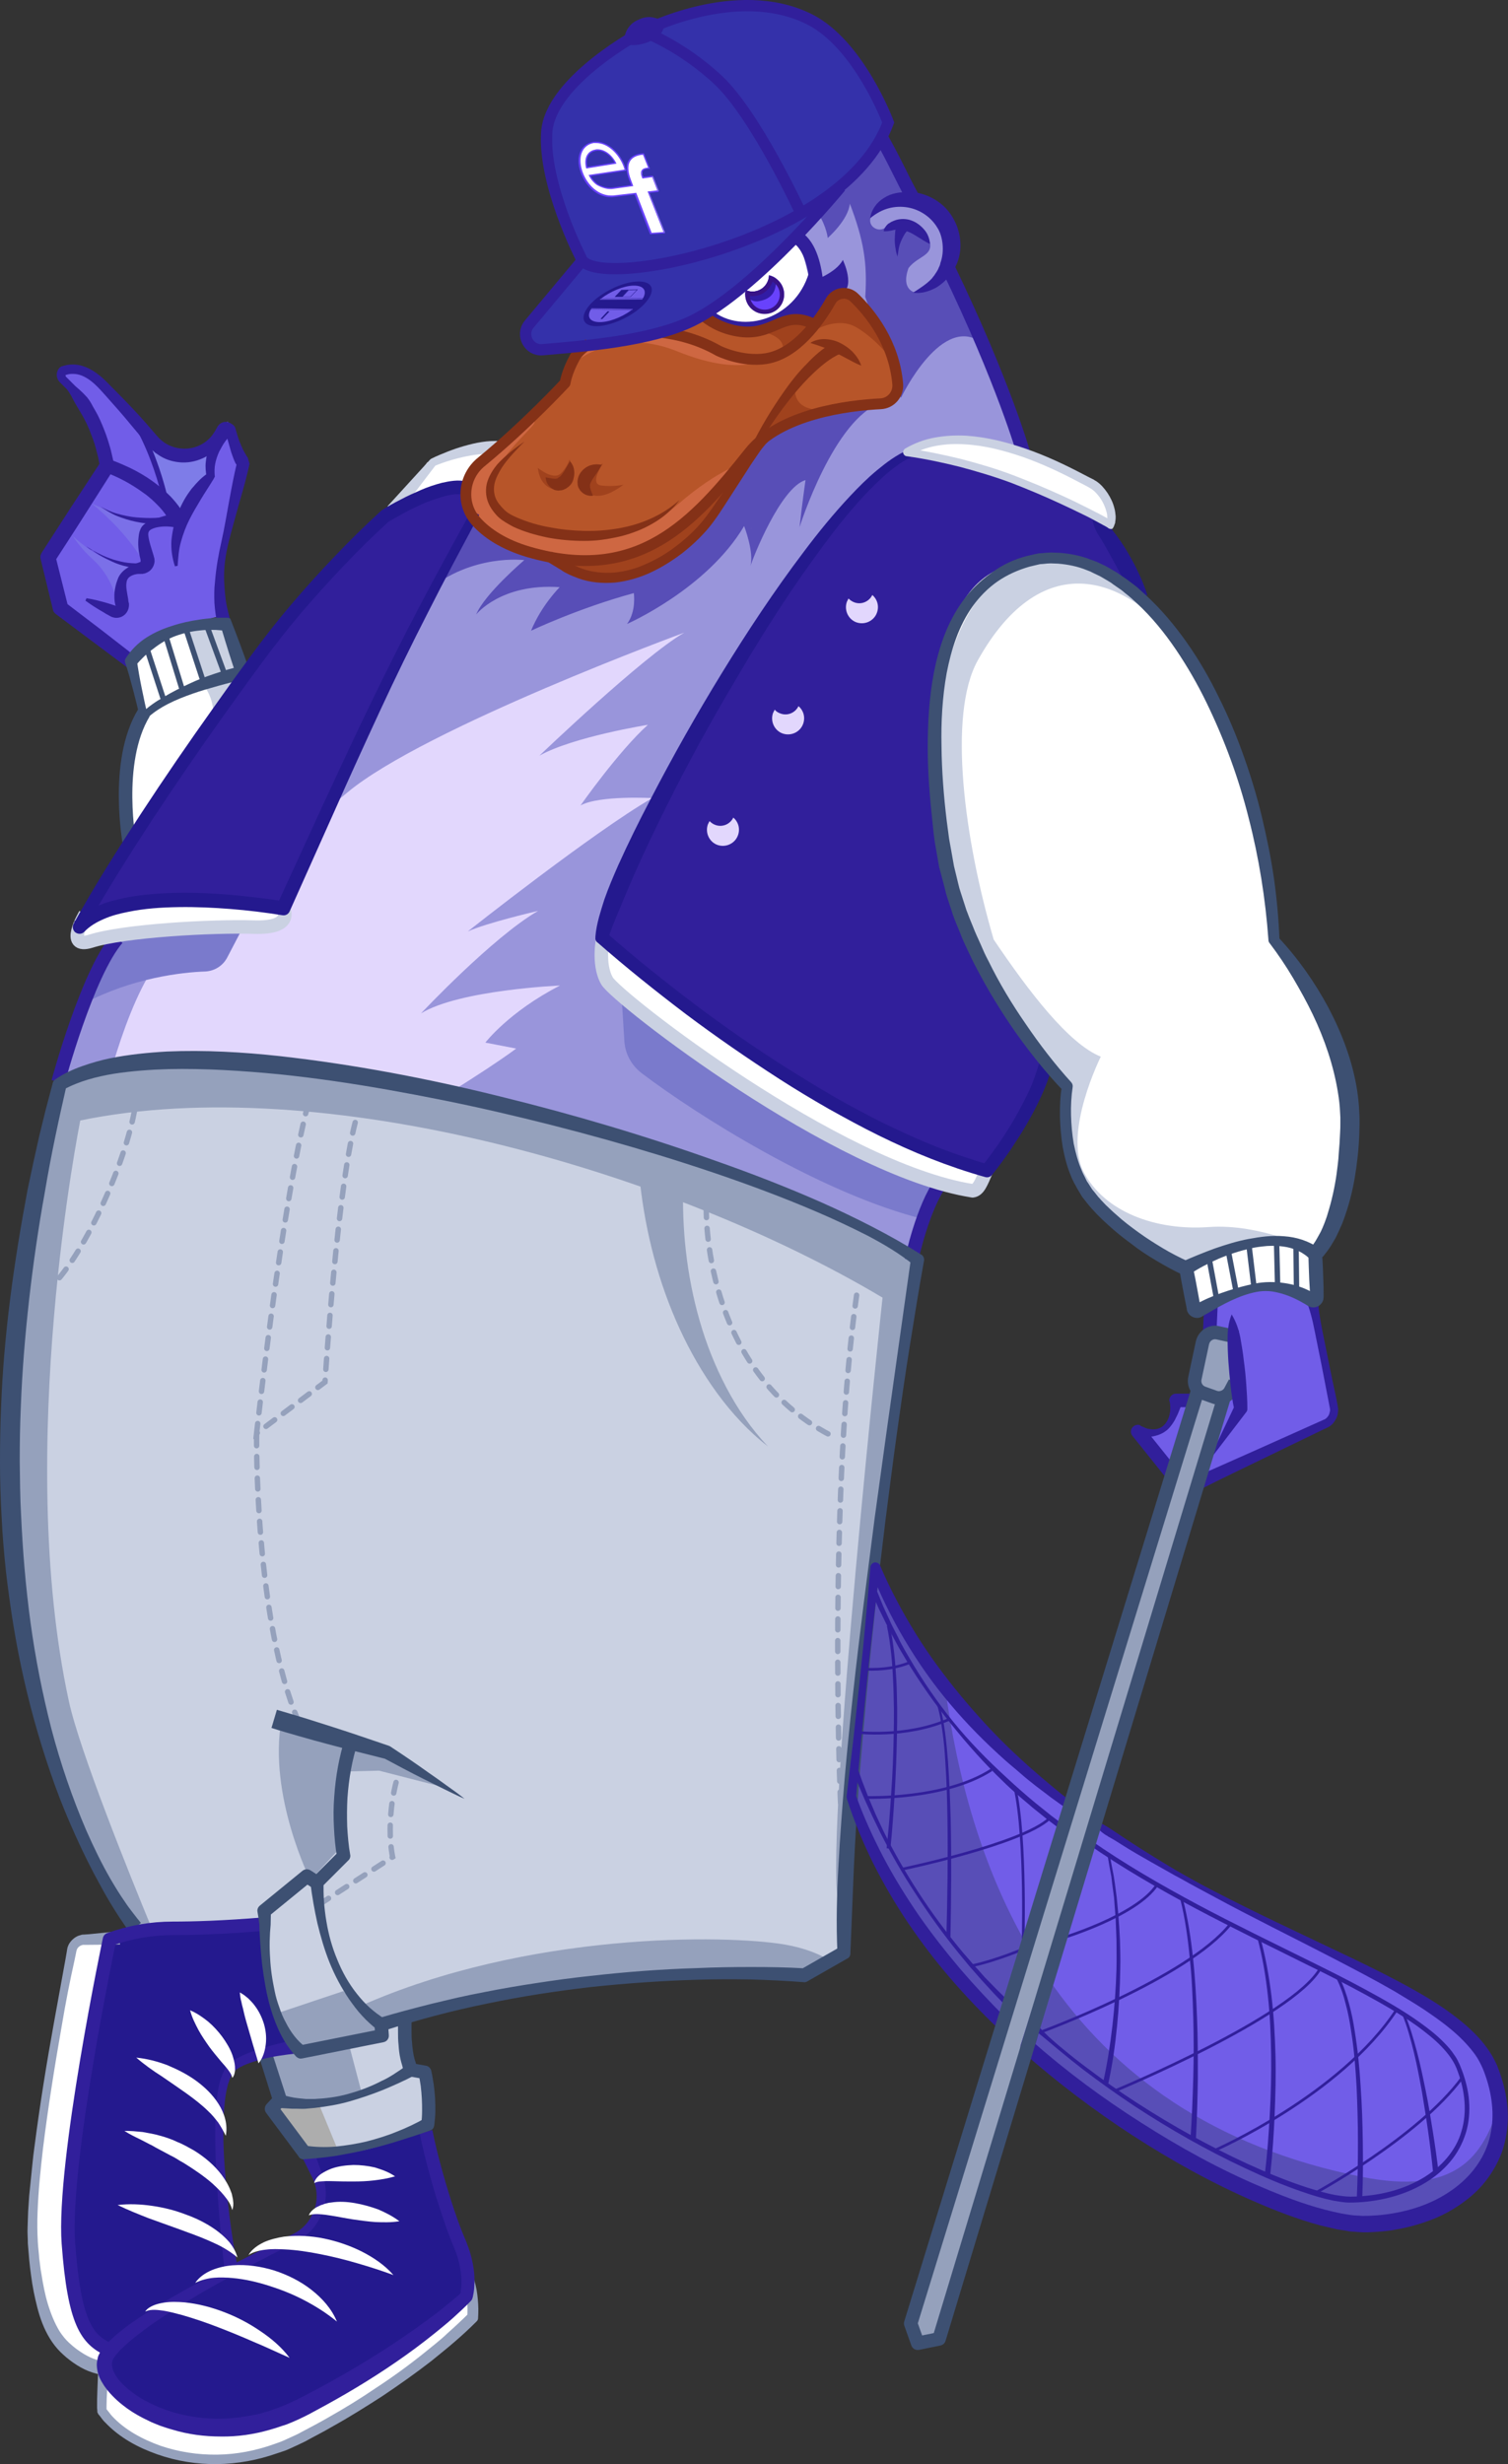 <?xml version="1.0" encoding="utf-8"?>
<!-- Generator: Adobe Illustrator 25.0.1, SVG Export Plug-In . SVG Version: 6.00 Build 0)  -->
<svg version="1.1" xmlns="http://www.w3.org/2000/svg" xmlns:xlink="http://www.w3.org/1999/xlink" x="0px" y="0px"
	 viewBox="0 0 557.7 911.1" style="enable-background:new 0 0 557.7 911.1;" xml:space="preserve">
<rect x="0" y="0" width="557.7" height="911.1" fill="#333333" stroke="none"/>
<style type="text/css">
	.Jeans_x0020_naht{fill:none;stroke:#95A1BC;stroke-width:2;stroke-linecap:round;stroke-miterlimit:10;stroke-dasharray:4,4;}
	.Schnürsenkel{fill:none;stroke:#FFFFFF;stroke-width:6;stroke-linejoin:round;stroke-miterlimit:10;}
	.st0{fill:#9995DB;}
	.st1{fill:#584EB7;}
	.st2{fill:#E2D7FD;}
	.st3{fill:#CAD1E2;}
	.st4{fill:#ADADAD;}
	.st5{fill:#9E9E9E;}
	.st6{fill:#B75529;}
	.st7{fill:#FFFFFF;}
	.st8{fill:#311F9B;}
	.st9{fill:#715DE8;}
	.st10{fill:#95A1BC;}
	.st11{fill:#24198E;}
	.st12{fill:#3431AA;}
	.st13{fill:#C1C1C1;}
	.st14{fill:#7A7ACC;}
	.st15{fill:#A0421D;}
	.st16{fill:#CE6742;}
	.st17{fill:#7E7CE8;}
	.st18{fill:#7B70E8;}
	.st19{fill:none;stroke:#311F9B;stroke-width:2;stroke-linejoin:round;stroke-miterlimit:10;}
	.st20{fill:#3D5072;}
	.st21{fill:none;stroke:#3D5072;stroke-width:5;stroke-linejoin:round;stroke-miterlimit:10;}
	.st22{fill:none;stroke:#3D5072;stroke-width:2;stroke-linejoin:round;stroke-miterlimit:10;}
	.st23{fill:none;stroke:#311F9B;stroke-width:5;stroke-linejoin:round;stroke-miterlimit:10;}
	.st24{fill:none;stroke:#CAD1E2;stroke-width:5;stroke-linejoin:round;stroke-miterlimit:10;}
	.st25{fill:none;stroke:#95A1BC;stroke-width:2;stroke-linecap:round;stroke-miterlimit:10;stroke-dasharray:4,4;}
	.st26{fill:#6842FC;}
	.st27{fill:#311CA5;}
	.st28{fill:#381387;}
	.st29{fill:#843117;}
	.st30{fill:none;stroke:#311F9B;stroke-width:3;stroke-linejoin:round;stroke-miterlimit:10;}
	.st31{fill:none;stroke:#843117;stroke-width:4;stroke-linejoin:round;stroke-miterlimit:10;}
	.st32{fill:none;stroke:#311F9B;stroke-width:4.175;stroke-miterlimit:10;}
	.st33{fill:none;stroke:#311F9B;stroke-linejoin:round;stroke-miterlimit:10;}
</style>
<g id="Fill">
	<path class="st0" d="M324.2,50c6.1,11.7,12.7,23.5,12.7,23.5s10.8-1.4,13.1,10.3s0.9,13.6,0.9,13.6s23.9,53.1,27.2,69
		c3.3,16-25.4,261.1-25.4,261.1l-15,36.6l-7,10.3L21.4,408.3c0,0,8-39.4,20.7-62s116-150.3,116-150.3l33.3-23.9l31-47.9
		c0,0-4.7-4.2-5.2-15c-0.5-10.8,50.2-44.1,50.2-44.1L324.2,50z"/>
	<path class="st1" d="M193.9,207.1c0,0-19.4-2.5-35.9,11.4l6.3-18.2c6.1-7.6-0.4-10.6-0.4-10.6l27.5-17.6l5.9-9.1l22.5,5.4
		l68.5-32.2l40-2.9l-8.3-23.5c0.8-12.4-0.5-20.8-5.7-34.5c-0.6,6.1-8.2,12.7-8.2,12.7s-1.2-15.8-24-24.8L283,61L324.2,50
		c6.1,11.7,12.7,23.5,12.7,23.5s-10.3-1.8-14.1,5.1c-0.4,0.7-0.6,1.3-0.8,1.8c-1.3,3.8,4,6.2,6.2,2.9l0,0c0,0,0.6,1.3,1.1,1.5
		c5-2.6,11.8-3,14.2,3.4c2.4,6.5-3.8,6.1-7.5,10.9c-3,8.3,2.6,9.1,2.6,9.1c8-0.9,12-5.8,12-5.8s10.3,13.6,13.2,24.9
		c-15.1-12.7-30.6,19.8-30.6,19.8l-0.5-1.5c-0.7,1.9-3.4,2.2-6.5,3.2c-17.8,5.7-30.5,46.1-30.5,46.1c0.8-7.5,2.2-17.4,2.2-17.4
		c-9.2,2.8-19.4,28.6-20.4,31.9c1.5-5.1-2.3-14.9-2.3-14.9c-13.8,23.3-43.3,36.2-43.3,36.2c3.5-4.7,2.5-11.4,2.5-11.4
		c-20.3,5.5-38,13.9-38,13.9c3.9-9.5,10.6-16.1,10.6-16.1c-21.8-1.5-30.9,10.1-30.9,10.1C179.3,219.5,193.9,207.1,193.9,207.1z"/>
	<path class="st2" d="M54.4,361.7c1.7-3,5.1-8,9.7-14.3c23.2-19.8,50.1-42.6,64.5-54.5c28.7-23.8,124.5-59,124.5-59
		c-15.2,8.7-53.6,45.5-53.6,45.5c12.5-7,40.1-11.4,40.1-11.4c-10.8,9.7-24.9,29.8-24.9,29.8c7-3.8,26.5-2.7,26.5-2.7
		c-21.7,12.5-68.2,49.3-68.2,49.3c7-3.2,26-7.6,26-7.6c-16.8,9.7-43.3,37.9-43.3,37.9c14.1-8.7,51.4-10.3,51.4-10.3
		c-18.9,9.7-27.6,21.1-27.6,21.1l11.4,2.2c0,0-11.9,9.2-48.7,30.9l2.7,13.5c0,0-10.6,2.2-24.7,5.2L35.3,419
		C35.3,419,42.6,382.5,54.4,361.7z"/>
	<path class="st3" d="M21.9,401.1c50.5-31.5,264.1,26.2,317.3,64.8c0,0-27.6,169.7-27.2,256.2l-14.7,8.4c0,0-77.8-6.3-156.3,18.2
		c0,0-21.5-11.8-23.8-52l-5.1-2.1L98.4,704l-1.7,6.9l-46.8,2.1C49.9,712.9-32.1,616.2,21.9,401.1z"/>
	<path class="st4" d="M113.4,758.9l28.3-6.9l0.9-3.9l6.4-0.4l1.7,17.6c0,0-4.7,8.2-20.6,10.7c-15.9,2.6-27,1.3-27,1.3l-4.3-17.2
		l9.9-3.4L113.4,758.9z"/>
	<path class="st5" d="M277.8,195.2c0,0.2-0.1,0.3-0.1,0.5C277.7,195.6,277.8,195.5,277.8,195.2z"/>
	<path class="st6" d="M319.2,112.9c7.6,9.1,13.2,20,13,34.4c0,0-27.7,1.8-40.3,8.6c-12.6,6.8-19.4,28.5-34,41.8
		c-6.4,5.8-17.3,13.9-28.4,15.2c-7.2,0.8-18.4-4.4-21-5.2c-6.6-2.1-12.9-3.3-17.5-6.4c-16.4-11.1-20.7-16.9-17.7-26
		c3-9.1,32.8-25.7,35.1-32.3s5-14.6,10.6-16.9c5.5-2.3,4.8-2.5,5.8-5c1-2.5,9.4-9.7,18.4-8c11.5,2.3,8-2.8,18.8,4.6
		c15.3,10.4,20.4,1.1,31.3,0.2c5.5-0.5,5.6,4.6,7.7,1.5c1.9-2.8,3.5-5.5,4.9-6.9C310.2,108.1,315.2,108.2,319.2,112.9z"/>
	<path class="st7" d="M409.9,195.4c2.8-6.3-0.4-12.9-6.2-16.9c-5.8-4-26.5-13.3-40.5-15.2c-18.4-2.5-31.8,8.1-31.8,8.1L409.9,195.4z
		"/>
	<g>
		<path class="st8" d="M336.2,167.7c0,0,54.5,8.8,73.8,27c0,0,11.2,18.6,11.2,24.5c0,0-19.6-18-41.3-11.4
			c-52.7,16.1-38.5,102.9-16.5,150.9c10.3,22.5,24,34.6,24,34.6l-22.7,39.6c-67.6-18.7-142.4-86.3-142.4-86.3
			C227.8,317.5,301.3,183.1,336.2,167.7z"/>
		<path class="st8" d="M143.5,188.8c9.8-4.7,27.6-7.9,27.6-7.9l4.2,10.7c0,0-61.2,111.7-69.6,143c0,0-53.3-6.5-72.4,3.7
			c0,0,36.9-59.8,55.1-84.6S143.5,188.8,143.5,188.8z"/>
	</g>
	<path class="st7" d="M415.1,215c35.8,31.2,54.4,77.1,57.3,131.4c0,0,22.6,24,25.4,63.7c2.5,35.7-12.1,53.5-12.1,53.5
		s-2.3-10.4-23.1-4c-20.8,6.4-23.7,9.2-23.7,9.2s-26.3-10.5-37.8-27.9c-11.5-17.3-6.6-38.5-6.6-38.5S347,338.3,346.5,299
		s-1.1-77.8,23.1-88.7C393.9,199.3,415.1,215,415.1,215z"/>
	<path class="st7" d="M487.3,478.7l-1.1-16.3c0,0-5.7-4.5-15.9-4.5s-31.8,9.6-31.8,9.6l2.5,17.2c0,0,8.3-7.8,21-8.3
		S487.3,478.7,487.3,478.7z"/>
	<path class="st9" d="M445.9,547.5c0,0,45.7-20.6,46.9-22.9c1.1-2.3-0.8-13-0.8-13l-6.8-30.6c0,0-10.4-7.4-19.5-5.3s-20,7.8-20,7.8
		l2.5,8.3c0,0,7-2.5,7.8,3.8c0.8,6.2-0.6,18.3-0.6,18.3l-3,6.6L445.9,547.5z"/>
	<path class="st9" d="M440.6,517.5l-7.9,25.1l-10-12.7c0,0,6.2,1.3,9.3-2.5c3-3.8,2.8-9.5,2.8-9.5L440.6,517.5z"/>
	<polygon class="st10" points="444.2,513.2 442,512.4 444.3,498.8 448.1,491.8 455,493.5 456.7,511.5 451.7,516 349.1,864.5 
		340.6,867.4 336.7,858 	"/>
	<g>
		<path class="st9" d="M370.9,748.3c-24.1-23.3-44.9-51.5-56-83.9l8.9-84.9c15.6,38.1,42.2,66.2,72,88.1L370.9,748.3z"/>
		<path class="st9" d="M405,674.2c62.5,42.8,134.5,61.2,146,90.2c14.3,35.9-14.6,58-47,58c-20.3,0-76.7-23.7-124-65.7L405,674.2z"/>
	</g>
	<path class="st9" d="M82.3,227.6c-2.6-22.3,7.9-55.9,7.9-55.9l-6-15.9c0,0-2,2.8-4.4,6.6c-5,7.7-16.1,8.2-21.7,0.8
		c-6-8-13.4-16.9-20-22.7c-3.7-3.2-8.7-4.2-13.4-2.9l-2.4,0.7c0,0,17.4,23.4,17.4,32.8c0,9.4-20.8,34-20.8,34l3,19.3l26.4,18.1
		c0,0,5.3-5.7,15.1-9.4C73.2,229.5,82.3,227.6,82.3,227.6z"/>
	<path class="st7" d="M90.2,247.6l-6.8-18.5c0,0-17,2.6-22.6,5.7c-5.7,3-12.1,10.2-12.1,10.2l5.7,20.4c0,0-10.2,18.9-6.4,43.4
		L90.2,247.6z"/>
	<path class="st7" d="M182.9,167.3c10.5-6.4-24.9,3.7-24.9,3.7l-10.4,14.7c0,0,14.9-8.1,23.5-4.8
		C171.1,180.9,174.4,172.5,182.9,167.3z"/>
	<path class="st7" d="M27,345.5c5.2-9,14.2-9.9,25.5-11.3c11.3-1.4,51.5,2.4,51.5,2.4s2.4,4.3-1.9,5.2s-41.6,1.9-50.1,3.3
		c-8.5,1.4-18.4,3.3-19.9,3.3S27,345.5,27,345.5z"/>
	<g>
		<path class="st11" d="M96.7,710.9c-2.6,17.6,12,45.9,12,45.9s-18.5,0.9-23.2,9.4c-4.7,8.6-6.4,43.3-3.4,56.2c3,12.9,3,15.9,3,15.9
			s-38.2,20.2-43.3,29.6c0,0-9,0.4-10.3-6c-1.3-6.4-8.2-30.9-6.4-48.1c1.7-17.2,15-96.5,15-96.5s-1.3-2.6,17.2-4.3
			S96.7,710.9,96.7,710.9z"/>
		<path class="st11" d="M157.2,787.7c0.4,7.7,3,18.5,6.4,27.5c3.4,9,7.7,13.7,8.6,21c0.9,7.3,0,11.2,0,11.2s-26.2,22.3-31.8,25.7
			c-5.6,3.4-42.1,27-60.1,24.5c-18-2.6-35.6-10.3-38.2-15.4c-2.6-5.1-4.3-10.3-4.3-10.3s18.5-17.6,34.3-25.3s33.5-17.2,40.3-21.9
			c6.9-4.7,7.7-13.3,5.6-18.5c-2.1-5.1-4.3-8.6-4.3-8.6s6.4,0,21.5-3.9S157.2,787.7,157.2,787.7z"/>
	</g>
	<path class="st3" d="M149.1,747.8l1.7,17.6c0,0-4.7,8.2-20.6,10.7s-27,1.3-27,1.3l-4.3-17.2l9.9-3.4l4.7,2.1l28.3-6.9l0.9-3.9
		L149.1,747.8z"/>
	<g>
		<path class="st3" d="M157.2,764.9v22.7c0,0-20.6,8.6-31.8,8.6s-12.9-1.3-12.9-1.3l-11.2-15.9c0,0,3.9,1.3,19.7-1.3
			S157.2,764.9,157.2,764.9z"/>
		<path class="st3" d="M114.8,695.2c1.1,5,3.6,22.5,8,29.1c4.4,6.7,18.9,27.8,18.9,27.8l-31.1,6.1c0,0-10-11.4-11.1-23.8
			c-1.1-12.5-0.6-28-0.6-28L114.8,695.2z"/>
	</g>
	<g>
		<path class="st7" d="M40.1,717.3l-12,1c0,0-9.6,38.7-12,60.6s-4.5,57.2-0.7,74s20.6,23,20.6,23l1.7-7.2c0,0-13.7-14-13-38.7
			S37,732.6,37,732.6L40.1,717.3z"/>
		<path class="st7" d="M173.3,848.8c0,1,0.3,9.6,0.3,9.6s-62,49.7-79.8,50.7s-37.7-2.1-44.5-6.9s-12-11-12-11l0.3-12.3
			c0,0,7.5,11.6,27.4,16.4s36.3,2.1,50.4-6.5S173.3,848.8,173.3,848.8z"/>
	</g>
	<path class="st7" d="M295,86.9c2.9,9.6,5.7,22.6,5.7,22.6s-6.2,12.3-18.3,12.5c-12,0.2-21.6-7.1-21.6-7.1l0.2-7.4
		c0,0,12-2.9,20.9-8.2C290.9,93.9,295,86.9,295,86.9z"/>
	<path class="st12" d="M326.4,43.1c3.9,11.8-30.1,36.1-30.1,36.1S264.3,97,238.5,98c-17.4,0.7-23.5-0.9-23.5-0.9
		s-21.4-40.8-6.1-63.4c2.8-4.2,8.9-9.3,16-14.5c20.4-14.8,46.4-19.4,70.7-12.7l0,0C295.6,6.5,317.2,15.2,326.4,43.1z"/>
	<g>
		<path class="st3" d="M347.6,256.8c16.1-75,63.1-47,76.4-33.6c13.3,13.3,18.9,23.8,18.9,23.8c-24.5-36.4-57.5-45.5-81.3-2.8
			c-11.2,20.1-4.9,66.4,5.9,103.2c13.1,19.4,27.7,38.5,39.6,43.3c0,0-14,28-6.3,42.7c7.7,14.7,26.6,21.7,46.2,20.3
			c9.6-0.7,19.2,1.4,26.5,3.7c-2.9,0.1-6.6,0.7-11.1,2c-20.8,6.4-23.7,9.2-23.7,9.2s-26.3-10.5-37.8-27.9
			c-11.5-17.3-6.6-38.5-6.6-38.5s-6-8.1-13.7-20.3c1.4,2.7,2.7,5.1,4.1,7.2C384.7,389.3,331.5,331.8,347.6,256.8z"/>
		<path class="st13" d="M486.1,462.5c0,0-0.5-0.2-1.4-0.7c-0.6-0.9-1.6-1.9-3.2-2.8C484.9,460.4,486.1,462.5,486.1,462.5z"/>
	</g>
	<path class="st14" d="M342,450.9c-38.2-9.4-84.7-38.9-104.7-54.1c-3.8-2.9-6.2-7.3-6.4-12.1l-1-15.8c0,0,52.5,38.2,96.7,60.3
		c14,7,22.4,9.1,22.4,9.1L342,450.9z"/>
	<path class="st14" d="M88.7,345.1l-4.7,9c-1.6,3-4.6,4.9-8,5.1c-8.7,0.3-26.9,2.3-45.1,11.9c0,0,2.8-13.3,9.8-21.7
		S88.7,345.1,88.7,345.1z"/>
	<path class="st10" d="M129.1,756.1l5,19c0,0-32.4,7-32.7,4c-0.3-3-2.6-18.9-2.6-18.9L129.1,756.1z"/>
	<polygon class="st4" points="117.9,777.9 125.5,796.3 112.6,796.1 98.8,778.5 	"/>
	<polygon class="st10" points="127,736.2 101.6,744.7 110.6,758.1 141.8,752.1 	"/>
	<g>
		<g>
			<path class="st10" d="M21.9,401.1c50.5-31.5,264.1,26.2,317.3,64.8c0,0-0.6,4-1.7,11c0,0.1,0,0.1,0,0.2c-0.1,0.4-0.1,0.8-0.2,1.2
				c0,0.1,0,0.2-0.1,0.3c-0.2,1.3-0.4,2.7-0.6,4.1c0,0.1,0,0.2,0,0.3c-0.1,0.5-0.1,0.9-0.2,1.4c0,0.2-0.1,0.4-0.1,0.5
				c-0.2,1.5-0.5,3.1-0.7,4.7c0,0.1,0,0.3-0.1,0.4c-0.1,0.5-0.2,1-0.2,1.6c0,0.2-0.1,0.4-0.1,0.6c-0.3,1.7-0.5,3.4-0.8,5.2
				c0,0.2-0.1,0.5-0.1,0.7c-0.1,0.6-0.2,1.1-0.3,1.7c0,0.2-0.1,0.4-0.1,0.6c-0.2,1.1-0.3,2.3-0.5,3.5c0,0.2-0.1,0.4-0.1,0.5
				c-0.1,0.5-0.1,1-0.2,1.5c-0.1,0.4-0.1,0.8-0.2,1.2c-0.1,0.5-0.1,1-0.2,1.5c-0.1,0.4-0.1,0.8-0.2,1.1c-0.1,0.9-0.3,1.8-0.4,2.8
				c-0.1,0.5-0.1,0.9-0.2,1.4c-0.1,0.5-0.2,1.1-0.2,1.6c-0.1,0.4-0.1,0.9-0.2,1.3c-0.1,0.5-0.2,1.1-0.2,1.6c-0.1,0.5-0.1,1-0.2,1.5
				c-0.1,0.9-0.3,1.9-0.4,2.9c-0.1,0.5-0.1,0.9-0.2,1.4c-0.1,0.6-0.2,1.1-0.2,1.7c-0.1,0.5-0.1,1-0.2,1.6c-0.1,0.5-0.2,1.1-0.2,1.6
				c-0.1,0.6-0.2,1.3-0.3,1.9c-0.1,0.8-0.2,1.7-0.3,2.5c-0.1,0.6-0.2,1.1-0.2,1.7c-0.1,0.6-0.2,1.1-0.2,1.7
				c-0.1,0.6-0.2,1.2-0.2,1.7c-0.1,0.5-0.1,1.1-0.2,1.6c-0.1,0.9-0.3,1.9-0.4,2.8c-0.1,0.6-0.2,1.2-0.2,1.7
				c-0.1,0.7-0.2,1.4-0.3,2.1c-0.1,0.5-0.1,1.1-0.2,1.6c-0.1,0.7-0.2,1.4-0.3,2.1c-0.1,0.5-0.1,1-0.2,1.5c-0.1,1.1-0.3,2.2-0.4,3.3
				c-0.1,0.5-0.1,0.9-0.2,1.4c-0.1,0.8-0.2,1.5-0.3,2.3c-0.1,0.5-0.1,1-0.2,1.5c-0.1,0.8-0.2,1.5-0.3,2.3c-0.1,0.5-0.1,1-0.2,1.4
				c-0.1,1.2-0.3,2.3-0.4,3.5c-0.1,0.4-0.1,0.8-0.2,1.2c-0.1,0.9-0.2,1.7-0.3,2.6c-0.1,0.5-0.1,0.9-0.2,1.4
				c-0.1,0.9-0.2,1.9-0.3,2.8c0,0.4-0.1,0.7-0.1,1.1c-0.2,1.2-0.3,2.4-0.5,3.7c-0.1,0.4-0.1,0.8-0.1,1.2c-0.1,0.9-0.2,1.8-0.3,2.7
				c-0.1,0.4-0.1,0.8-0.2,1.3c-0.1,1.1-0.3,2.1-0.4,3.2c0,0.3-0.1,0.5-0.1,0.8c-0.2,1.3-0.3,2.5-0.4,3.8c0,0.4-0.1,0.8-0.1,1.2
				c-0.1,1-0.2,1.9-0.3,2.9c0,0.4-0.1,0.8-0.1,1.2c-4.7,40.8-8.5,83.5-8.9,116.3l-2.6-12.9c-4.2-29.1,16.6-222.4,16.6-222.4
				c-79.1-47.1-207.5-83.9-296.7-65.5c0,0-24.5,121.5-4.2,214.8c3.9,18.1,22.7,64.7,30.6,83.8l-5.7,0.2
				C49.9,712.9-32.1,616.2,21.9,401.1z"/>
			<path class="st10" d="M133.1,741.8c62.1-27.6,135.5-26.5,157.2-22.8c7.4,1.3,12.7,3.5,16.6,5.9l-9.6,5.5c0,0-77.8-6.3-156.3,18.2
				C141,748.7,137.5,746.7,133.1,741.8z"/>
		</g>
		<path class="st10" d="M104.1,635.9c-5,28,10.7,59.3,10.7,59.3l10.3-11.2c0,0-3.6-26.5,4.8-37.3c2.9-3.8-9.6-4.2-9.6-4.2
			L104.1,635.9z"/>
		<polygon class="st10" points="166.7,661.5 140.2,654.7 127.6,655 129.6,642.1 144.9,647.7 		"/>
	</g>
	<path class="st1" d="M323.8,579.5c6.7,16.5,15.5,31,25.7,44.1c4.4,33.3,13.6,66.6,30.3,95.6l-8.9,29c-24.1-23.3-44.9-51.5-56-83.9
		L323.8,579.5z"/>
	<path class="st1" d="M503.7,804.9c34.6,6.9,45-7.3,50.8-27.3c3.3,28-22.3,44.8-50.4,44.8c-20.3,0-76.7-23.7-124-65.7l7.6-25.1
		C411.6,766.6,448.4,793.9,503.7,804.9z"/>
	<g>
		<path class="st10" d="M252.7,436.9c-0.6,17.2,1.2,34.7,6.1,51.6c2.4,8.4,5.7,16.7,9.8,24.5c4.1,7.8,9.2,15.3,15.4,21.8
			c-7.1-5.5-13.4-12.3-18.8-19.7c-5.4-7.4-10-15.4-13.9-23.9c-7.7-16.8-12.5-35.1-14.6-53.9L252.7,436.9z"/>
	</g>
	<path class="st7" d="M365.6,431.3l-4.4,8.7c0,0-44.9-10.3-74.6-31.8c-29.8-21.4-62.7-45.6-62.7-45.6l-1.4-16.1
		c0,0,83.6,63.7,106.6,73.2C352.1,429.3,365.6,431.3,365.6,431.3z"/>
	<path class="st15" d="M309.3,151c-9.9,0.8-26.5,8.9-26.5,8.9s11.6-23.3,11.2-16.7C293.3,154.8,309.3,151,309.3,151z"/>
	<path class="st16" d="M189.6,191.4c20.6,11.3,45.3,8.7,61.1-4.9c15.7-13.6,25.2-15.6,25.2-15.6s-32.8,41.1-59.5,35.9
		s-43.7-10-42.6-24.2c0.6-7.4,10.4-22.7,21.9-26.4C207,152.6,165.6,178.2,189.6,191.4z"/>
	<path class="st15" d="M230.6,179.2c-6.1,4.6-12,6.1-15.7,0.7c-2.9-4.3,8.1-8.5,8.1-8.5s-5.2,7.5-0.7,8.1S230.6,179.2,230.6,179.2z"
		/>
	<path class="st15" d="M210.6,169.9c2.2,4.2,3.5,11.2-4.9,11.2c0,0-5.9-0.2-6.8-8.1c0,0,5.6,4.6,8.3,2.2
		C209.8,172.9,210.6,169.9,210.6,169.9z"/>
	<path class="st15" d="M212.6,126.1l9.8-3.4l-0.6-0.8c0,0,1.9-6.4,9.6-9.6c13.8-5.8,24.6,1.8,24.6,1.8c-12.6-3-22.3-0.2-30.4,13.1
		l-0.1-0.1c-0.3-0.3-1.6-1.2-7.2,1.2c-6.5,2.8-7.6,10.4-9.6,11.5L212.6,126.1z"/>
	<path class="st12" d="M302.6,76l-22.3,24.7c-10.1,11.1-23.3,19.1-37.9,22.7c-6.3,1.6-13.5,3.1-20.9,4.1c-9,1.2-15.8,0.2-21,0.9
		c-2.8,0.4-6.1-4.3-4.5-6.6l20.4-24.7L302.6,76z"/>
	<path class="st15" d="M277.3,123.2c5.1-2.1,15.6,2.4,11.2,7.8c-3.1,3.7,4.8-1.5,6.6-3.9c1.8-2.4,4-6.9,4-6.9s-0.5-2.1-3-2
		c-2.6,0.2-7.3,0.3-8.9,1S277.3,123.2,277.3,123.2z"/>
	<path class="st15" d="M298.8,124.1c4.4-4,11.9-6.1,17.1-3.5c5.2,2.6,14.2,11,15.3,15.8c1.1,4.8-3.5-11.9-9.7-19.7
		c-6.1-7.7-6.4-11.9-11.1-8.2c-4.7,3.7-6.8,10.2-6.8,10.2L298.8,124.1z"/>
	<path class="st15" d="M208.6,206.8c16.9,0,22,0.2,32.3-5.9s27.1-22.2,27.1-22.2s-4.6,17.3-11.7,22c-7.1,4.6-18.6,14.4-30.5,12.7
		C213.8,211.7,208.6,206.8,208.6,206.8z"/>
	<path class="st8" d="M300.4,102.4c-3.5,6.7-11.6,15.1-11.6,15.1l10.5,1.1c0,0,2-0.2,2-1c0-0.7,0.2-11.3,0.2-11.3L300.4,102.4z"/>
	<path class="st8" d="M299.9,104.2c0,0,9.3-3.1,11.8-8.1c0,0,5.1,10.5-1,12.8c-5,1.9-9.5,13.7-9.5,13.7l-1.9-9.1L299.9,104.2z"/>
	<path class="st17" d="M77.9,176.8l0.4-10.9c0,0-7,5-13.3,2.6c-0.5-0.2-1-0.5-1.5-0.9c-2-0.9-3.9-2.2-5.4-4.2
		c-2.1-2.8-4.3-5.6-6.7-8.4c0.4,1.9,1,3.8,1.8,5.5c2.6,5.2,7,23.4,7,23.4l7,8.5L77.9,176.8z"/>
	<path class="st18" d="M53.3,208.1c-7.3-12.6-19.5-22-19.5-22s14.1,6.9,23.7,6.5c0,0-4.4,2.5-4,7.1
		C53.9,204.3,53.3,208.1,53.3,208.1z"/>
	<path class="st18" d="M26.9,198.2c14.5,13.2,25,11.5,25,11.5s-6.7,3.4-6.9,7.6c-0.2,4.2-1.3,8-1.3,8s-0.6-10.5-9.4-18.5
		C29.9,202.9,26.9,198.2,26.9,198.2z"/>
	<path class="st16" d="M211.2,134.9c9.2-7.2,22.6-11.8,39.5-4.9c22.3,9,31.1,3.1,31.1,3.1s-8.7,1.5-19.7-4.3
		c-11-5.9-17.1-5.7-19.4-5.7c-2.3,0-20,3.5-21,3.5S211.2,134.9,211.2,134.9z"/>
	<path class="st3" d="M67.6,232c3.3,5.4,7.1,20.5,7.1,20.5s4.9,5.6,4,12.3c-0.8,6.7,13.4-15.4,13.4-15.4l-2-1.8l-6.3-16L67.6,232z"
		/>
</g>
<g id="Line">
	<g>
		<path class="st8" d="M87.1,158.6c0.3,1,0.6,2,0.9,3c0.3,1,0.7,2,1.1,2.9c0.4,0.9,0.8,1.9,1.3,2.7c0.2,0.4,0.5,0.9,0.7,1.2
			c0.1,0.2,0.2,0.4,0.3,0.5c0.1,0.1,0.1,0.2,0.2,0.2c0,0,0,0,0.1,0.1c0,0,0,0,0,0c0,0,0,0-0.1-0.1l0.7,2.4
			c-1.1,4.9-2.4,9.7-3.8,14.4c-1.3,4.8-2.7,9.6-3.9,14.4c-1.2,4.8-1.9,9.6-1.7,14.5c0.1,2.4,0.3,4.8,0.6,7.2
			c0.2,1.2,0.4,2.4,0.7,3.5c0.2,1.1,0.6,2.3,0.8,3.3l0,0l-2.3,3.3c-1.5-0.8-3.1-0.7-4.7-0.6c-1.6,0.1-3.1,0.4-4.6,0.8
			c-3.1,0.7-6,1.6-9,2.7c-2.9,1.1-5.7,2.4-8.3,4.1l-1.8,1.4c-0.6,0.4-1.1,1-1.7,1.6c-0.5,0.5-1.1,1.1-1.4,1.8
			c-0.4,0.7-0.7,1.4-0.9,2.2l0,0c-0.2,1-1.2,1.5-2.2,1.3c-0.2-0.1-0.5-0.2-0.6-0.3l-0.7-0.5l-13.1-9.8l-13.1-9.8
			c-0.5-0.4-0.9-0.9-1-1.5l0,0L15,206.6c-0.2-0.8,0-1.5,0.4-2.2c3.6-5.6,7.3-11.3,10.9-16.9l11-16.8l-0.4,1.8
			c-0.1-1-0.4-2.3-0.6-3.4c-0.3-1.2-0.6-2.3-0.9-3.5c-0.6-2.3-1.5-4.5-2.4-6.8c-0.5-1.1-0.9-2.2-1.5-3.2c-0.5-1.1-1.1-2.1-1.7-3.1
			c-1.2-2-2.4-4-3.5-6.2c-0.6-1-1.2-2.1-2.1-2.9l-1.3-1.3l-0.7-0.7c-0.4-0.4-0.7-0.8-0.9-1.3c-0.4-1-0.4-2.1,0-3
			c0.1-0.2,0.2-0.5,0.4-0.7l0.1-0.2l0.1-0.1c0.3-0.2-0.6,0.4,0.6-0.5l0,0l0.2-0.1c0.3-0.1,0.7-0.2,1-0.3c1.4-0.4,2.8-0.5,4.3-0.4
			c2.9,0.3,5.5,1.6,7.6,3.1c1.1,0.8,2.1,1.6,3,2.5c1,0.9,1.8,1.8,2.7,2.7c3.5,3.5,7,7.1,10.4,10.8c1.7,1.9,3.3,3.7,5,5.7l1.2,1.4
			c0.4,0.4,0.7,0.8,1.1,1.2c0.8,0.7,1.6,1.4,2.5,1.9c3.6,2.1,8.2,2.4,12,0.7c1.9-0.8,3.7-2.2,5-3.9c0.3-0.4,0.6-0.9,0.9-1.3
			c0.3-0.5,0.6-1.1,0.9-1.6l0.1-0.2c0-0.1,0.2-0.3,0.3-0.4c0.2-0.3,0.5-0.6,0.8-0.8c0.6-0.4,1.4-0.7,2.1-0.6c0.7,0,1.4,0.3,2,0.7
			C86.5,157.2,87,157.9,87.1,158.6z M83.3,159.6c0,0.1,0.1,0.2,0.2,0.3c0.1,0.1,0.2,0.1,0.3,0.1c0.1,0,0.2,0,0.3-0.1
			c0.1,0,0.1-0.1,0.1-0.1c0,0,0-0.1,0,0l-0.1,0.2c-0.3,0.6-0.5,1.1-0.9,1.7c-0.4,0.6-0.7,1.2-1.1,1.8c-1.6,2.3-3.8,4.3-6.4,5.6
			c-2.6,1.3-5.4,2-8.3,1.9c-2.9-0.1-5.8-0.9-8.2-2.4c-0.6-0.4-1.2-0.8-1.8-1.2c-0.5-0.5-1.1-0.9-1.6-1.4c-0.5-0.5-1-1.1-1.4-1.6
			l-1.1-1.4c-1.5-1.9-3.1-3.8-4.7-5.7c-3.1-3.8-6.4-7.5-9.7-11.2c-1.7-1.9-3.2-3.6-5.1-5.1c-1.8-1.4-3.8-2.5-5.9-2.7
			c-1-0.1-2.1-0.1-3.1,0.2c-0.3,0.1-0.5,0.2-0.8,0.2l-0.2,0.1l0,0c1.2-0.9,0.3-0.2,0.6-0.4l0,0l0,0c0,0-0.1,0.1-0.1,0.1
			c-0.1,0.2-0.1,0.4,0,0.6c0,0.1,0.1,0.2,0.2,0.3l0.6,0.6l1.4,1.4l1.4,1.4c0.5,0.4,1,0.9,1.5,1.3c1,0.9,1.9,1.8,2.8,2.8
			c0.8,1,1.5,2.1,2.1,3.3c0.6,1.1,1.3,2.2,1.9,3.4c0.6,1.2,1.1,2.3,1.6,3.5c1,2.4,1.9,4.8,2.6,7.3c0.4,1.2,0.7,2.5,1,3.8
			c0.3,1.3,0.6,2.5,0.8,3.9c0.1,0.6-0.1,1.2-0.4,1.7l0,0.1l-10.8,17c-3.6,5.7-7.3,11.3-10.9,16.9l0.4-2.2l4.7,18.7l-1-1.5l13,9.9
			l12.9,10l-3.5,0.5l0,0c1.8-0.8,2.9-2,4.3-3c1.3-1.1,2.7-2,4-3c2.8-1.8,5.7-3.4,8.8-4.6c3.1-1.2,6.3-2.1,9.5-2.7l4.8-0.9
			c0.8-0.2,1.6-0.3,2.4-0.5c0.8-0.2,1.6-0.5,2.5-1l-2.3,3.3l0,0c-0.5-1.4-0.7-2.7-0.9-4c-0.2-1.3-0.3-2.6-0.4-3.9
			c-0.1-2.6-0.1-5.2,0.2-7.7c0.4-5.1,1.3-10.2,2.4-15c1.1-4.9,1.9-9.8,2.8-14.7c0.9-4.9,1.8-9.8,3-14.7l0.7,2.4
			c-0.1-0.1-0.2-0.2-0.2-0.2l-0.1-0.1l-0.2-0.3c-0.1-0.2-0.2-0.3-0.3-0.5c-0.2-0.3-0.3-0.6-0.5-0.8c-0.3-0.6-0.5-1.1-0.7-1.6
			c-0.4-1.1-0.8-2.1-1.1-3.2c-0.3-1.1-0.6-2.1-0.9-3.2L83.3,159.6z"/>
	</g>
	<g>
		<path class="st8" d="M40.3,169.8c1.5,0.5,2.8,1,4.2,1.6c1.4,0.6,2.7,1.2,4,1.8c2.6,1.3,5.2,2.8,7.6,4.5c2.4,1.7,4.7,3.6,6.9,5.8
			c2.1,2.2,4,4.7,5.5,7.4c0.8,1.4,0.3,3.2-1.1,4c-0.4,0.2-0.8,0.4-1.3,0.4l-0.2,0h0c-2.4-0.7-5.1-0.8-7.4-0.4
			c-1.2,0.2-2.4,0.6-3.1,1.2l-0.2,0.2c-0.1,0.1-0.1,0.1-0.1,0.2c-0.1,0.1-0.1,0.2-0.2,0.4c-0.1,0.4-0.1,0.9,0,1.5
			c0.3,2.2,1.2,4.6,1.9,7l0.1,0.4l0,0.1l0.1,0.2c0,0.2,0.1,0.3,0.1,0.5c0.1,0.6,0.1,1.3-0.1,1.9c-0.3,1.2-1.1,2.3-2.1,2.9
			c-0.5,0.3-1.1,0.6-1.7,0.7c-0.1,0-0.3,0-0.4,0.1l-0.2,0l-0.1,0l-0.4,0c-0.6,0-1.2,0-1.7,0.1c-1.1,0.2-2.1,0.6-2.8,1.3
			c-0.3,0.3-0.6,0.8-0.7,1.2c-0.1,0.5-0.2,1-0.2,1.6c0,1.1,0.2,2.3,0.4,3.4l0.3,1.7l0.1,0.9l0.1,0.4l0.1,0.4c0,0.2,0,0.3,0,0.5
			c0,1.4-0.6,2.7-1.6,3.6c-1,0.9-2.4,1.3-3.7,1.1c-0.6-0.1-1.4-0.4-1.5-0.5l-0.9-0.5c-0.6-0.3-1.1-0.6-1.7-1
			c-2.3-1.3-4.5-2.7-6.7-4.3l0.4-0.9c2.7,0.4,5.2,1.1,7.7,1.8c0.6,0.2,1.3,0.4,1.9,0.6c0.6,0.2,1.5,0.5,1.3,0.4c0-0.1-0.1-0.2-0.2,0
			c0,0,0,0,0,0c0,0,0,0,0-0.1l-0.1-0.5c-0.1-0.3-0.1-0.7-0.2-1.1c-0.1-0.7-0.1-1.4-0.1-2.2c0-1.4,0.3-2.9,0.7-4.4
			c0.2-0.7,0.5-1.4,0.8-2.2c0.4-0.8,0.9-1.5,1.5-2.1c1.2-1.2,2.5-1.9,3.9-2.6c0.7-0.3,1.4-0.6,2.1-0.8l0.5-0.2c0,0,0.1,0,0.1,0l0,0
			c0,0,0,0,0,0c0.1-0.1,0.1-0.1,0.1-0.2c0-0.1,0-0.2,0-0.3c0,0,0-0.1,0-0.1c0,0,0,0,0,0l0,0l0-0.1l-0.1-0.5c-0.7-2.7-1-5.4-0.6-8.4
			c0.1-0.8,0.2-1.5,0.6-2.4c0.3-0.9,1.1-1.8,1.8-2.2c1.4-1,2.7-1.4,4.1-1.9c2.7-0.9,5.3-1.5,8.1-2.5h0l-2.6,4.4
			c-1.2-2.2-2.6-4.3-4.4-6.2c-1.8-1.9-3.7-3.7-5.9-5.2c-2.2-1.6-4.4-3-6.8-4.3c-2.4-1.3-4.9-2.4-7.3-3.3L40.3,169.8z"/>
	</g>
	<g>
		<path class="st8" d="M86.2,159.8c-0.4,0.4-1,1-1.5,1.6c-0.5,0.6-0.9,1.2-1.4,1.8c-0.9,1.2-1.6,2.6-2.3,3.9
			c-0.6,1.4-1.1,2.8-1.4,4.3c-0.3,1.5-0.3,2.9-0.2,4.4l0,0c0.1,0.3,0.1,0.5-0.1,0.7l-0.3,0.6c-1.5,2.5-3.2,5-4.7,7.5
			c-1.5,2.5-3,5-4.3,7.6c-1.3,2.6-2.3,5.3-3.1,8.2c-0.8,2.8-1,5.8-1.2,8.8l-1,0.2c-1-3-1.5-6.3-1.3-9.5c0.3-3.2,1-6.5,2.1-9.5
			c1.2-3,2.6-5.9,4.5-8.5c0.5-0.7,0.9-1.3,1.5-1.9c0.5-0.6,1-1.2,1.6-1.8c1.1-1.2,2.3-2.2,3.7-3.2l-0.4,1.3v0
			c-0.3-1.8-0.5-3.6-0.3-5.4c0.2-1.8,0.5-3.6,1.1-5.2c0.6-1.7,1.3-3.3,2.2-4.8c0.4-0.8,0.9-1.5,1.4-2.3c0.5-0.8,1-1.4,1.6-2.2
			L86.2,159.8z"/>
	</g>
	<path class="st19" d="M35,140.5c18.9,9.5,26.1,44.1,26.1,44.1"/>
	<g>
		<path class="st8" d="M37.1,187.3c2.1,1.1,4.2,2.1,6.5,2.7c2.2,0.6,4.5,1.1,6.8,1.3c2.3,0.2,4.6,0.3,6.9,0.2
			c2.3-0.1,4.6-0.4,6.8-0.8l0.5,3c-2.5,0.3-4.9,0.2-7.3,0.1c-2.4-0.1-4.8-0.4-7.1-0.9c-2.4-0.5-4.6-1.2-6.9-2.1
			C41.1,189.9,39.1,188.6,37.1,187.3z"/>
	</g>
	<g>
		<path class="st8" d="M31.9,202c0.8,0.5,1.6,1,2.4,1.5c0.8,0.4,1.6,0.9,2.5,1.3c1.7,0.9,3.4,1.5,5.1,2.1c1.8,0.5,3.6,1,5.4,1.2
			c1.8,0.2,3.7,0.3,5.3,0.1l0.2,2c-2.1,0.1-3.9-0.2-5.8-0.7c-1.9-0.4-3.7-1-5.4-1.8c-1.7-0.8-3.4-1.6-5-2.6c-0.8-0.5-1.6-1-2.4-1.6
			C33.4,203.2,32.6,202.6,31.9,202z"/>
	</g>
	<g>
		<path class="st10" d="M44.4,719c-3.9,0-7.8,0.1-11.7,0.1l-1.5,0c-0.3,0-0.3,0-0.5,0c-0.1,0-0.3,0.1-0.4,0.1
			c-0.6,0.2-1.1,0.5-1.5,1c-0.4,0.5-0.5,0.9-0.7,2l-0.6,2.9c-1.7,7.6-3.2,15.3-4.5,23c-2.7,15.4-5.2,30.8-7.1,46.3
			c-0.9,7.7-1.7,15.5-2,23.3c-0.1,1.9-0.1,3.9-0.1,5.8c0,1.9,0.1,3.8,0.2,5.7c0.1,1.9,0.4,3.9,0.5,5.8c0.3,1.9,0.4,3.8,0.8,5.7
			c0.6,3.8,1.3,7.6,2.4,11.2c1.1,3.6,2.5,7.1,4.4,10.2c1,1.5,2.1,2.9,3.4,4.1c0.7,0.6,1.3,1.2,2.1,1.8c0.7,0.6,1.5,1.1,2.2,1.6
			c1.5,1,3.1,1.9,4.7,2.5c0.8,0.3,1.6,0.6,2.5,0.7c0.4,0.1,0.8,0.2,1.2,0.2c0.2,0,0.4,0,0.6,0.1l0.3,0c0.1,0,0.2,0,0.2,0l0.2,5
			c-0.3,0-0.4,0-0.6,0c-0.2,0-0.3,0-0.5,0c-0.3,0-0.6-0.1-0.9-0.1c-0.6-0.1-1.1-0.2-1.7-0.3c-1.1-0.3-2.1-0.6-3.1-1
			c-2-0.8-3.9-1.9-5.6-3.1c-0.9-0.6-1.7-1.3-2.5-1.9c-0.8-0.7-1.6-1.4-2.3-2.1c-1.5-1.5-2.8-3.2-3.9-5c-2.2-3.6-3.6-7.5-4.6-11.4
			c-1-3.9-1.8-7.8-2.3-11.8c-0.3-2-0.5-3.9-0.7-5.9c-0.2-2-0.3-3.9-0.5-5.9c0-2-0.2-4-0.1-6c0.1-2,0.1-4,0.2-5.9l0.4-5.9l0.6-5.9
			c0.2-2,0.4-3.9,0.6-5.9c0.2-2,0.4-3.9,0.7-5.9c2-15.6,4.5-31.1,7.3-46.5l4.2-23.1l0.5-2.9c0.1-0.5,0.1-0.9,0.3-1.6
			c0.2-0.6,0.5-1.3,0.9-1.8c0.8-1.1,1.9-2,3.2-2.5c0.3-0.1,0.6-0.2,1-0.3c0.3-0.1,0.8-0.1,0.9-0.1l1.5-0.1c3.9-0.4,7.8-0.7,11.7-1.2
			L44.4,719z"/>
	</g>
	<g>
		<path class="st10" d="M175.4,843.1c0.7,2.3,1.1,4.6,1.3,7c0.1,1.2,0.2,2.3,0.2,3.5c0,1.2,0,2.3-0.1,3.6l0,0l0,0
			c0,0.4-0.2,0.8-0.5,1.1c-2.7,2.7-5.4,5.2-8.2,7.6c-1.4,1.2-2.8,2.4-4.3,3.6l-4.3,3.5c-5.8,4.5-11.9,8.8-18,12.9
			c-6.2,4-12.4,7.9-18.9,11.5c-3.2,1.9-6.5,3.5-9.7,5.3c-0.8,0.4-1.7,0.8-2.5,1.2l-2.6,1.2c-0.9,0.4-1.7,0.8-2.6,1.1l-2.7,0.9
			c-7.1,2.5-14.6,3.9-22.1,4c-7.5,0.1-15.1-1.1-22.2-3.6c-7.1-2.5-13.9-6.1-19.3-11.8c-0.2-0.2-0.3-0.3-0.5-0.5l-0.5-0.6l-0.9-1.2
			l-0.5-0.6c-0.1-0.1-0.1,0-0.4-0.7c-0.1-0.1-0.1-0.2-0.1-0.2l0-0.2c0-0.1,0-0.2,0-0.3c-0.1-0.6-0.1-1.1-0.1-1.6
			c0-1.9,0-3.8,0.1-5.6c0.1-3.7,0.3-7.4,0.5-11.1l4,0.3c-0.3,3.6-0.7,7.3-0.9,10.9c-0.1,1.8-0.2,3.6-0.2,5.4c0,0.4,0,0.9,0,1.2
			c0,0.1,0,0.1,0,0.1l0,0c0,0,0,0,0-0.1c-0.2-0.4-0.1-0.1,0-0.1l0.4,0.5l0.8,1c0.2,0.3,0.5,0.7,0.8,1c4.7,5.1,11.2,8.6,17.9,11
			c6.7,2.3,13.9,3.4,21.1,3.3c7.2-0.1,14.3-1.5,21-3.9l2.5-0.9c0.8-0.3,1.6-0.7,2.5-1.1l2.4-1.1c0.8-0.4,1.6-0.7,2.4-1.2
			c3.2-1.7,6.5-3.4,9.6-5.2c6.4-3.6,12.6-7.4,18.6-11.5c6.1-4,12-8.3,17.7-12.9l4.2-3.4c1.4-1.2,2.8-2.3,4.1-3.6
			c2.7-2.4,5.4-4.9,7.9-7.4l-0.5,1.2l0,0c0.1-1,0.1-2.1,0.1-3.1c0-1.1-0.1-2.1-0.2-3.2c-0.2-2.1-0.6-4.2-1.2-6.2L175.4,843.1z"/>
	</g>
	<g>
		<path class="st20" d="M85.2,228.8c2.4,6.2,4.8,12.5,7,18.9c0.5,1.4-0.2,2.8-1.6,3.3c-0.1,0-0.2,0.1-0.3,0.1l0,0h0
			c-3.1,0.8-6.4,1.6-9.6,2.5c-3.2,0.9-6.4,1.8-9.5,2.9c-3.1,1.1-6.2,2.3-9.1,3.8c-2.9,1.5-5.7,3.3-7.9,5.5c-0.6,0.6-1.5,0.6-2.1,0
			c-0.2-0.2-0.3-0.5-0.4-0.7c-0.8-3.4-1.6-6.7-2.5-10.1c-0.9-3.4-1.8-6.7-2.9-10c-0.2-0.6-0.1-1.2,0.2-1.6l0.2-0.3v0
			c1.9-2.9,4.5-5.5,7.5-7.4c3-1.9,6.2-3.3,9.5-4.3c3.3-1.1,6.6-1.8,10-2.3c1.7-0.3,3.4-0.4,5.1-0.6c0.9-0.1,1.7-0.1,2.6-0.1l1.3,0
			l0.7,0l0.3,0l0.2,0l0.1,0l0,0l0.2,0c0.1,0,0.3,0.1,0.4,0.1C84.7,228.5,85,228.6,85.2,228.8z M82,232.7c0.2,0.2,0.4,0.3,0.7,0.4
			c0.1,0,0.3,0.1,0.4,0.1l0.2,0l0,0l-0.1,0l-0.1,0l-0.3,0l-0.6-0.1l-1.2-0.1c-0.8-0.1-1.6-0.1-2.3-0.1c-1.6,0-3.1,0-4.7,0.2
			c-3.1,0.3-6.2,1-9.2,2.1c-2.9,1.1-5.6,2.7-8,4.6c-2.5,1.8-4.6,3.9-6.6,6.2l0,0l0.4-1.9c0.5,3.5,1.1,6.9,1.8,10.3
			c0.7,3.4,1.4,6.8,2.2,10.2l-2.5-0.7c2.6-2.5,5.5-4.5,8.5-6.2c3-1.8,6-3.3,9.2-4.8c3.1-1.5,6.3-2.7,9.6-3.8
			c3.3-1.1,6.5-2.1,9.9-2.8h0l-1.9,3.4C85.4,243.9,83.7,238.4,82,232.7z"/>
	</g>
	<path class="st21" d="M53.2,263.6c-11.1,18.3-5.2,49-5.2,49"/>
	<line class="st22" x1="76.2" y1="230.6" x2="83.1" y2="249.4"/>
	<line class="st22" x1="54.1" y1="239.1" x2="60.3" y2="258.1"/>
	<line class="st22" x1="61.2" y1="234.8" x2="67.2" y2="254.4"/>
	<line class="st22" x1="68.6" y1="232" x2="75.2" y2="252.1"/>
	<g>
		<path class="st3" d="M184.5,168c-3.8-0.5-7.9-0.1-11.9,0.7c-2,0.4-4,0.9-6,1.5c-2,0.6-4,1.3-5.9,2.1l0,0l0.5-0.4l-14.1,18.5
			l-3.8-3.2l15.7-17.2l0.1-0.1c0.1-0.1,0.3-0.2,0.4-0.3l0,0c2-1,4-1.8,6-2.6c2-0.8,4.1-1.5,6.2-2.1c4.2-1.2,8.6-2.1,13.4-1.8
			L184.5,168z"/>
	</g>
	<g>
		<path class="st8" d="M487.4,478.7c0,4.3,0.7,8.4,1.5,12.6l2.5,12.4c0.8,4.1,1.7,8.2,2.6,12.4l0.6,3.1c0.1,0.5,0.2,1.2,0.3,1.8
			c0,0.7-0.1,1.3-0.2,2c-0.3,1.3-1,2.5-1.9,3.5c-0.5,0.5-1,0.9-1.6,1.2c-0.2,0.1-0.3,0.2-0.4,0.2l-0.4,0.2l-0.7,0.3l-22.7,11
			c-7.6,3.7-15.2,7.3-22.7,11.1l-2.1-4.5c7.7-3.3,15.4-6.8,23.1-10.2l23-10.3l0.7-0.3l0.4-0.2c0.1-0.1,0.2-0.1,0.3-0.1
			c0.3-0.1,0.6-0.4,0.9-0.6c0.5-0.5,1-1.2,1.1-1.9c0.1-0.4,0.2-0.7,0.2-1.1c0-0.4-0.1-0.7-0.2-1.3l-0.6-3.1
			c-0.8-4.1-1.6-8.3-2.4-12.4l-2.5-12.4c-0.8-4.1-1.8-8.2-3.5-12.2L487.4,478.7z"/>
	</g>
	<line class="st23" x1="447.8" y1="483.3" x2="447.4" y2="492.3"/>
	<path class="st23" d="M43.4,347c-11.2,13-21.9,53-21.9,53"/>
	<path class="st24" d="M104.8,336c0,0,4.2,7.3-10.9,6.8s-48.1,1.3-60.3,5.2c-9.9,3.1-2.1-9.9-2.1-9.9"/>
	<path class="st23" d="M348.1,437.1c-6.9,9.3-11,28.8-11,28.8"/>
	<path class="st24" d="M364.8,432.9c-2,4.6-2.9,7.1-5.1,7.4c-50.1-7.9-131.5-71.2-135.2-77.6s-1.4-16.5-1.4-16.5"/>
	<path class="st25" d="M110.5,636.8C94,598.6,94.9,529.9,94.9,529.9"/>
	<g>
		<path class="st25" d="M316.8,478.9c-9.8,68-7.2,185.8-4.6,208.6"/>
		<path class="st25" d="M148.8,651.4c-7.2,19.9-3.6,35.2-3.6,35.2l-28,18.1"/>
		<path class="st25" d="M114,407.9c-9.9,37.9-19.1,122.1-19.1,122.1l25.3-19c0,0,4.7-75.1,11.9-98.6"/>
		<path class="st25" d="M261.2,446.2c0,0-2,61.5,48.4,85.7"/>
	</g>
	<g>
		<g>
			<path class="st26" d="M278.3,107.8c3.3,0,6-2.6,6.1-6c3.2,0.7,5.6,3.6,5.6,7c0,4-3.2,7.2-7.2,7.2s-7.2-3.2-7.2-7.2
				c0-0.6,0.1-1.1,0.2-1.6C276.5,107.6,277.4,107.8,278.3,107.8z"/>
		</g>
		<path class="st27" d="M280.4,111.4c-1.5,0.2-3.5-0.4-4.8-2.6c0-0.5,0.1-1,0.2-1.5c0.8,0.3,1.6,0.5,2.5,0.5c3.3,0,6-2.7,6.1-6
			c0.9,0.2,1.8,0.6,2.5,1.1C287.3,107.4,285.7,110.6,280.4,111.4z"/>
		<path class="st28" d="M285.7,104.1c1.6,1,2.7,2.8,2.7,4.8c0,3.1-2.5,5.6-5.6,5.6c-2.9,0-5.3-2.2-5.5-5.1c0.3,0,0.7,0.1,1,0.1
			C281.7,109.5,284.7,107.2,285.7,104.1 M284.4,101.8c-0.1,3.3-2.8,6-6.1,6c-0.9,0-1.7-0.2-2.5-0.5c-0.1,0.5-0.2,1.1-0.2,1.6
			c0,4,3.2,7.2,7.2,7.2s7.2-3.2,7.2-7.2C290,105.4,287.6,102.6,284.4,101.8L284.4,101.8z"/>
	</g>
	<path class="st23" d="M350.4,98.5c20.8,43,28.1,69,28.1,69"/>
	<path class="st23" d="M325.9,50.8c4.7,8.2,7.5,14.7,11.6,22.2"/>
	<g>
		<path class="st8" d="M337.7,108.2c2.5-1.6,4.7-3,6.5-4.8c0.5-0.4,0.8-1,1.2-1.4c0.3-0.5,0.7-1,1-1.5c0.3-0.5,0.6-1,0.8-1.6
			c0.3-0.5,0.5-1.1,0.6-1.7c0.8-2.2,1-4.6,0.8-6.8c-0.2-2.2-0.8-4.5-2-6.3c-2.3-3.8-6.3-6.6-10.9-7.4c-2.3-0.4-4.8-0.3-7,0.3
			c-2.3,0.6-4.6,1.8-6.9,3.7c0.4-3,2.3-5.8,5.1-7.5c1.4-0.9,2.9-1.5,4.5-1.8l1.2-0.2l1.2-0.1c0.8-0.1,1.6-0.1,2.4-0.1
			c3.2,0,6.5,1,9.4,2.7c2.9,1.7,5.3,4.1,6.9,7c1.7,2.9,2.6,6.2,2.7,9.5c0.1,3.3-0.7,6.6-2.4,9.4c-1.6,2.8-3.9,5.1-6.5,6.7
			C343.7,107.7,340.7,108.7,337.7,108.2z"/>
	</g>
	<g>
		<path class="st29" d="M318.5,135.2c-1.8-0.7-3.4-1.6-4.9-2.4c-1.5-0.8-3-1.6-4.4-2.3c-1.5-0.7-2.9-1.4-4.5-2
			c-1.6-0.6-3.1-1.1-5-1.7c1.6-1.1,3.7-1.5,5.6-1.4c2,0.1,3.9,0.6,5.6,1.5c1.7,0.9,3.3,2,4.6,3.4
			C316.8,131.7,317.9,133.3,318.5,135.2z"/>
	</g>
	<g>
		<path class="st29" d="M310.5,130.9c-3.3,1.5-6.4,4-9.3,6.7c-2.9,2.7-5.6,5.7-8.2,8.9c-5.1,6.3-9.7,13.1-13.7,20.2l-1.8-0.9
			c3.6-7.5,7.9-14.6,12.7-21.4c2.4-3.4,5-6.7,8-9.7c2.9-3.1,6.1-6,10.2-8.2L310.5,130.9z"/>
	</g>
	<g>
		<path class="st29" d="M210.8,170.6c1.2,1.2,1.6,2.8,1.6,4.5c-0.1,1.6-0.6,3.4-2.1,4.8c-0.4,0.3-0.8,0.7-1.3,0.9
			c-0.5,0.2-1,0.5-1.6,0.5c-0.3,0-0.6,0.1-0.9,0.1c-0.3,0-0.6-0.1-0.8-0.1c-0.6-0.1-1-0.3-1.4-0.6c-1.7-1-2.4-2.6-2.5-4.2
			c1.7,0.3,2.9,0.6,3.8,0.5c0.2-0.1,0.4,0,0.5-0.1c0.1,0,0.1-0.1,0.2-0.1c0,0,0.1-0.1,0.1-0.1c0.2-0.1,0.3-0.3,0.6-0.4
			c0.5-0.4,1.1-1.2,1.7-2.1C209.3,173.1,209.9,172.1,210.8,170.6z"/>
	</g>
	<g>
		<path class="st29" d="M222.5,171.9c-0.8,1.5-1.5,2.6-2.2,3.6c-0.7,1-1.3,1.8-1.6,2.5c-0.1,0.2-0.2,0.3-0.2,0.4
			c0,0.1-0.1,0.1-0.1,0.2c0,0.1,0,0.1-0.1,0.2c-0.1,0.1,0,0.2-0.1,0.4c0,0.1,0,0.2,0,0.2c0,0.1,0,0.2,0,0.3c0,0.9,0.5,2.1,1.1,3.6
			c-1.6,0.2-3.3-0.3-4.6-1.8c-0.3-0.3-0.5-0.8-0.8-1.3c-0.2-0.5-0.3-1-0.3-1.6c-0.1-1.1,0.2-2.1,0.6-3c0.9-1.7,2.3-2.8,3.7-3.4
			C219.3,171.7,220.8,171.5,222.5,171.9z"/>
	</g>
	<g>
		<path class="st8" d="M343.9,90.2c-1.8-0.8-3.1-1.8-4.5-2.6c-1.3-0.8-2.5-1.6-3.8-2c-1.2-0.4-2.5-0.8-3.9-0.7
			c-0.7,0-1.4,0.2-2.2,0.4c-0.8,0.1-1.6,0.3-2.7,0.2c0.2-1.1,0.8-1.9,1.5-2.6c0.2-0.2,0.4-0.3,0.6-0.4c0.2-0.1,0.4-0.2,0.6-0.4
			c0.4-0.2,0.9-0.4,1.4-0.6c1.9-0.7,4.2-0.7,6.1,0c2,0.7,3.6,2,4.8,3.4C343.1,86.4,343.8,88.2,343.9,90.2z"/>
	</g>
	<g>
		<path class="st8" d="M331.9,94.9c-0.3-1-0.6-2-0.7-3c-0.2-1-0.3-2.1-0.3-3.2c0-1.1,0.1-2.2,0.2-3.3c0.1-0.6,0.2-1.1,0.3-1.7
			c0.1-0.6,0.2-1.1,0.5-1.8l4.3,2.6c-0.2,0.2-0.5,0.6-0.8,0.9c-0.3,0.4-0.5,0.7-0.8,1.1c-0.5,0.8-0.9,1.6-1.3,2.5
			c-0.4,0.9-0.7,1.8-0.9,2.8C332.2,92.9,332.1,93.9,331.9,94.9z"/>
	</g>
	<path class="st23" d="M295,87.9c9.3,6.4,7.1,30.3,7.1,30.3"/>
	<path class="st30" d="M301.1,99.4c-4.5,19.8-26.6,26.6-38.9,16.4"/>
	<g>
		<path class="st11" d="M336.8,169.1c-3.8,1.8-7.3,4.6-10.5,7.5c-3.2,2.9-6.3,6.1-9.2,9.4c-5.9,6.6-11.2,13.7-16.4,20.9
			c-10.4,14.4-19.9,29.5-28.9,44.9c-9.1,15.3-17.7,31-25.6,46.9c-4,8-7.8,16-11.4,24.1c-1.8,4.1-3.5,8.1-5.2,12.2
			c-1.7,4-3.4,8.1-4.7,12l-0.8-2.3l0,0c10.4,9.2,21.3,17.9,32.4,26.3c11.1,8.4,22.5,16.3,34.3,23.8c5.9,3.7,11.8,7.3,17.8,10.8
			c6,3.4,12.1,6.7,18.4,9.8c6.2,3,12.5,5.9,19,8.5c6.4,2.5,13,4.8,19.6,6.7l-2.6,0.8c2.3-2.8,4.5-5.9,6.6-8.9
			c2.1-3.1,4.1-6.2,5.9-9.4c1.8-3.2,3.5-6.4,5.1-9.8c1.5-3.3,2.7-6.7,3.7-10.2l4.8,1.2c-1,3.8-2.4,7.5-4,11
			c-1.6,3.5-3.4,6.9-5.3,10.2c-1.9,3.3-4,6.5-6.1,9.7c-2.2,3.2-4.4,6.2-6.8,9.2c-0.6,0.8-1.7,1.1-2.6,0.8l0,0
			c-6.8-1.9-13.5-4.2-20.1-6.8c-6.6-2.6-13-5.5-19.3-8.6c-6.3-3.1-12.5-6.5-18.6-9.9c-6.1-3.5-12.1-7.1-18-10.9
			c-11.8-7.6-23.4-15.6-34.6-24c-11.2-8.5-22.1-17.2-32.7-26.5l0,0c-0.6-0.4-0.9-1.1-0.8-1.8l0-0.5c0.2-2.4,0.7-4.7,1.3-7
			c0.6-2.2,1.3-4.4,2-6.6c1.5-4.3,3.3-8.5,5.1-12.6c3.7-8.2,7.7-16.3,11.9-24.3c8.3-16,17.1-31.6,26.5-46.9
			c9.4-15.3,19.3-30.3,30.2-44.7c5.4-7.2,11.1-14.2,17.3-20.8c3.1-3.3,6.3-6.5,9.8-9.4c3.5-2.9,7.2-5.7,11.6-7.6L336.8,169.1z"/>
	</g>
	<g>
		<path class="st11" d="M403.9,191.2c0.9,0.1,1.8,0.3,2.6,0.6c0.8,0.3,1.4,0.8,2.1,1.2c0.7,0.5,1.1,1,1.7,1.6c0.5,0.6,1,1.2,1.4,1.8
			c1.9,2.4,3.6,4.9,5.1,7.4c1.5,2.6,3,5.2,4.2,7.9c1.3,2.7,2.4,5.4,3.3,8.3l-4.6,2c-1.4-2.5-2.8-5-4.1-7.5c-1.4-2.5-2.7-5.1-4.1-7.6
			c-1.4-2.5-2.7-5-4.2-7.4c-0.7-1.2-1.6-2.3-2.1-3.6c-0.3-0.6-0.6-1.4-0.8-2.1C404.2,193,404,192.2,403.9,191.2z"/>
	</g>
	<g>
		<path class="st20" d="M379.7,205.6l3-0.7c0.5-0.1,1-0.2,1.5-0.3l1.5-0.1c1-0.1,2-0.2,3-0.2l3.1,0.1c4,0.3,8.1,1.1,11.8,2.6
			l1.4,0.5c0.5,0.2,0.9,0.4,1.4,0.6l2.7,1.3c0.9,0.5,1.7,1,2.6,1.5c0.9,0.5,1.7,1,2.5,1.6l2.5,1.7c0.8,0.6,1.6,1.2,2.4,1.8
			c0.8,0.6,1.6,1.2,2.3,1.9l2.2,2c5.8,5.3,10.9,11.4,15.4,17.8c4.5,6.4,8.4,13.2,11.8,20.2c3.5,7,6.5,14.2,9.1,21.5
			c2.6,7.3,4.9,14.8,6.7,22.3c1.8,7.5,3.4,15.2,4.5,22.8c1.1,7.7,1.8,15.4,2.1,23.2l-0.5-1.2l0,0c7.4,7.9,13.5,16.6,18.6,26.1
			c5,9.5,8.9,19.7,10.6,30.5c0.4,2.7,0.7,5.4,0.8,8.2l0.1,2.1c0,0.7,0,1.4,0,2.1c0,1.4-0.1,2.7-0.1,4.1c-0.2,5.3-0.8,10.7-1.7,16
			c-0.9,5.3-2.3,10.6-4.2,15.7c-0.4,1.3-1.1,2.5-1.6,3.8c-0.3,0.6-0.6,1.2-0.9,1.9c-0.3,0.6-0.6,1.2-1,1.8c-0.7,1.2-1.4,2.4-2.3,3.6
			c-0.4,0.6-0.9,1.1-1.3,1.7c-0.2,0.3-0.5,0.6-0.8,0.8c-0.1,0.1-0.3,0.3-0.4,0.4c-0.1,0.1-0.3,0.3-0.5,0.5l0,0l-0.3,0.2
			c-0.9,0.7-2.2,0.6-3-0.2c-2.5-2.7-6.2-4.4-10.1-4.9c-2-0.3-4-0.3-6-0.2c-2,0.2-4.1,0.4-6.1,0.9c-4,0.9-8,2.2-11.8,3.8
			c-3.8,1.7-7.6,3.6-10.9,5.9l0,0l-0.1,0c-0.7,0.4-1.5,0.4-2.2,0.1c-3.5-1.6-6.7-3.4-9.9-5.3c-3.2-1.9-6.3-3.9-9.2-6.2
			c-3-2.2-5.9-4.5-8.6-7c-2.8-2.5-5.4-5.1-7.8-8.1c-0.6-0.8-1.2-1.5-1.8-2.3l-1.5-2.5c-0.5-0.8-0.9-1.7-1.4-2.5
			c-0.4-0.9-0.9-1.7-1.2-2.6c-1.5-3.5-2.4-7.2-3.1-10.9c-0.6-3.7-0.9-7.4-1-11.2c0-0.9,0-1.9,0-2.8c0-0.9,0.1-1.9,0.1-2.8
			c0.1-1.9,0.3-3.7,0.6-5.6l0,0l0.5,1.7c-6.5-6.8-12.3-14.1-17.7-21.7c-5.3-7.6-10.2-15.6-14.5-23.9c-1.1-2-2.1-4.2-3.1-6.3
			c-1-2.1-2-4.2-2.8-6.4c-0.9-2.2-1.8-4.3-2.6-6.5l-2.2-6.7l-0.5-1.7l-0.4-1.7l-0.9-3.4l-0.9-3.4c-0.2-0.6-0.3-1.1-0.4-1.7l-0.3-1.7
			l-1.2-6.9c-0.3-2.3-0.6-4.6-0.8-6.9c-1-9.2-1.8-18.5-1.8-27.8c0-9.3,0.5-18.7,2.3-28c1.8-9.2,4.9-18.4,10.6-26.3
			c2.8-3.9,6.3-7.4,10.3-10.2C370.6,208.8,375.1,206.8,379.7,205.6z M380.8,209.5c-4.2,1.2-8.3,3-11.9,5.5c-3.6,2.5-6.7,5.7-9.2,9.2
			c-5.1,7.2-7.9,15.9-9.6,24.7c-1.6,8.9-2.1,18-1.9,27.1c0.1,9.1,0.8,18.2,1.9,27.3c0.3,2.3,0.6,4.5,0.9,6.8l1.2,6.7l0.3,1.7
			c0.1,0.6,0.2,1.1,0.3,1.7l0.8,3.3l0.8,3.3l0.4,1.6l0.5,1.6l2.1,6.5c0.8,2.1,1.6,4.2,2.5,6.3c0.8,2.1,1.8,4.2,2.7,6.2
			c0.9,2.1,1.8,4.2,2.9,6.2c4,8.2,8.7,16,13.9,23.5c5.1,7.5,10.7,14.8,16.8,21.5l0,0c0.4,0.5,0.6,1.1,0.5,1.7l0,0
			c-0.5,3.4-0.7,7-0.6,10.5c0.1,3.5,0.4,7,1,10.5c0.7,3.4,1.6,6.8,3,10c0.3,0.8,0.7,1.5,1.1,2.3c0.4,0.8,0.7,1.6,1.2,2.2l1.4,2.2
			c0.5,0.7,1.1,1.3,1.6,2l0.8,1c0.3,0.3,0.6,0.6,0.9,1l1.8,1.9l1.9,1.8c0.6,0.6,1.3,1.2,2,1.8c2.6,2.4,5.4,4.5,8.3,6.6
			c2.9,2.1,5.9,4,8.9,5.8c3,1.8,6.3,3.5,9.4,4.9l-2.2,0.1l0,0c4.1-1.8,8-3.4,12.1-4.9c4.1-1.4,8.2-2.7,12.5-3.5
			c4.3-0.8,8.6-1.4,13.1-1c4.5,0.3,9.1,1.7,13,4.5l-3.3,0l0,0c0,0,0.1-0.1,0.2-0.2c0.1-0.1,0.2-0.2,0.2-0.3c0.2-0.2,0.3-0.4,0.5-0.7
			c0.3-0.5,0.7-1,1-1.5c0.6-1,1.2-2.1,1.8-3.2c0.3-0.5,0.5-1.1,0.8-1.7c0.2-0.6,0.5-1.1,0.7-1.7c0.4-1.2,0.9-2.3,1.2-3.5
			c1.5-4.8,2.6-9.7,3.3-14.7c0.3-2.5,0.7-5,0.8-7.6l0.3-3.8l0.2-3.8c0.1-1.3,0.1-2.6,0.1-3.8l0-1.9l-0.1-1.9c-0.1-2.5-0.4-5-0.8-7.4
			c-1.6-9.9-4.9-19.6-9.3-28.8c-2.2-4.6-4.7-9.1-7.3-13.5c-2.6-4.4-5.5-8.7-8.6-12.8l0,0c-0.3-0.3-0.5-0.8-0.5-1.2l0-0.1
			c-1.1-15.2-3.5-30.3-7.3-45c-3.7-14.8-9-29.1-15.6-42.7c-3.3-6.8-7.1-13.4-11.3-19.6c-4.2-6.2-9-12.1-14.5-17.2l-2.1-1.9
			c-0.7-0.6-1.4-1.2-2.2-1.8c-0.7-0.6-1.4-1.2-2.2-1.7l-2.3-1.6c-0.7-0.6-1.5-1-2.3-1.5l-2.4-1.4l-2.5-1.2c-0.4-0.2-0.8-0.4-1.2-0.6
			l-1.3-0.5c-3.4-1.4-7-2.1-10.6-2.4l-2.7-0.1c-0.9,0-1.8,0.1-2.7,0.2l-1.3,0.1c-0.4,0.1-0.9,0.2-1.3,0.3L380.8,209.5z"/>
	</g>
	<g>
		<path class="st11" d="M177.2,190.4c-6.4,12-12.8,23.9-18.9,36c-6.2,12.1-12.1,24.2-17.8,36.5c-5.7,12.3-11.3,24.6-16.8,37
			L107.1,337c-0.5,1.1-1.6,1.6-2.7,1.4l0,0l0,0c-6.3-1-12.7-1.8-19.1-2.3c-6.4-0.5-12.8-0.8-19.2-0.7c-6.4,0.1-12.7,0.5-18.9,1.8
			c-3.1,0.6-6.1,1.4-8.8,2.6c-2.8,1.2-5.3,2.7-7.2,4.7l0,0c-0.9,1-2.5,1-3.5,0.1c-0.8-0.8-1-2-0.5-3c7.7-14,16.2-27.4,24.9-40.7
			c8.7-13.3,17.7-26.4,26.9-39.3l6.9-9.7l7-9.6c4.7-6.4,9.6-12.7,14.8-18.8c5.2-6.1,10.5-12,16-17.7c5.5-5.8,11.1-11.3,17.1-16.8
			c0.1-0.1,0.2-0.2,0.3-0.3c2.4-1.5,4.7-2.8,7.1-4c2.4-1.3,4.9-2.4,7.4-3.5c2.5-1.1,5.2-2,7.9-2.7c2.8-0.6,5.7-1.2,9-0.5l-1,4.9
			c-1.9-0.4-4.4-0.1-6.8,0.5c-2.4,0.6-4.8,1.5-7.2,2.4c-2.4,1-4.7,2.1-7,3.3c-2.3,1.2-4.6,2.5-6.8,3.8l0.3-0.3
			c-5.8,5.3-11.4,10.8-16.8,16.5c-5.4,5.7-10.7,11.5-15.8,17.5c-5.1,6-9.9,12.2-14.6,18.5l-7,9.6l-6.9,9.6
			c-9.2,12.9-18.1,25.9-26.8,39.1c-8.6,13.2-17.1,26.6-24.7,40.3l-4-2.9c2.6-2.7,5.7-4.5,8.9-5.9c3.2-1.4,6.5-2.2,9.8-2.9
			c6.6-1.3,13.2-1.8,19.8-1.9c6.6-0.1,13.1,0.2,19.7,0.8c6.5,0.6,13,1.3,19.5,2.4l0,0l-2.7,1.4l17-37c5.7-12.3,11.4-24.6,17.3-36.8
			c5.9-12.2,12-24.4,18.3-36.4c6.3-12,12.8-23.9,19.4-35.8L177.2,190.4z"/>
	</g>
	<g>
		<path class="st20" d="M48,714.5c-1.1-1.5-2.1-2.9-3-4.3c-1-1.4-1.9-2.9-2.8-4.3c-1.8-2.9-3.5-5.8-5.1-8.8
			c-3.3-5.9-6.3-12-9.1-18.2c-2.8-6.2-5.4-12.4-7.7-18.8c-2.3-6.4-4.4-12.8-6.3-19.3c-3.8-13-6.8-26.2-9-39.6
			c-1.1-6.7-2-13.4-2.8-20.1c-0.7-6.7-1.3-13.5-1.6-20.2C0.2,554.1,0,547.3,0,540.6c0-6.8,0.1-13.5,0.4-20.3
			c0.5-13.5,1.7-27,3.4-40.4c1.7-13.4,3.9-26.7,6.4-40c0.7-3.3,1.4-6.6,2.1-9.9l2.2-9.9l2.4-9.8l2.6-9.8l0-0.1
			c0.2-0.6,0.6-1.1,1.1-1.4l0,0c3.1-2.1,6.4-3.6,9.8-4.8c3.4-1.2,6.9-2.2,10.3-2.9c7-1.4,14-2.1,21-2.5c14-0.6,28,0.2,41.8,1.7
			c27.6,3.1,54.9,8.3,81.8,15c26.9,6.6,53.5,14.5,79.6,23.8c13.1,4.6,26,9.6,38.7,15.2c6.3,2.8,12.6,5.8,18.8,9
			c6.2,3.2,12.3,6.6,18.3,10.4l0,0l0.1,0c0.8,0.6,1.1,1.5,0.9,2.4c-1.9,10.5-3.6,21.2-5.3,31.8c-1.7,10.6-3.2,21.2-4.7,31.9
			c-1.5,10.6-2.8,21.3-4.2,31.9c-1.3,10.7-2.6,21.3-3.7,32c-2.3,21.3-4.3,42.7-6,64.1c-0.8,10.7-1.5,21.4-2,32.1l-1.3,32l0,0.2
			c0,0.9-0.5,1.6-1.2,1.9l0,0l-14.7,8.4c-0.5,0.3-1,0.4-1.4,0.3l0,0l0,0c-6.4-0.5-13-0.8-19.6-1c-6.6-0.1-13.1-0.1-19.7,0.1
			c-13.1,0.4-26.2,1.3-39.3,2.7c-13,1.5-26,3.5-38.8,6.2c-12.8,2.6-25.5,6-38,10c-0.7,0.2-1.4,0.1-1.9-0.2l0,0l0,0
			c-0.7-0.5-1.2-0.9-1.7-1.3c-0.5-0.4-1-0.9-1.5-1.3c-1-0.9-1.9-1.8-2.8-2.8c-1.8-1.9-3.3-4-4.8-6.1c-2.9-4.3-5.3-8.8-7.2-13.5
			c-1.9-4.7-3.3-9.6-4.5-14.5c-1.1-4.9-2-10-2.6-15c-0.1-0.6,0.1-1.1,0.5-1.6l0.3-0.3l0,0l9.8-9.8l-0.7,2.3c-0.4-2-0.6-3.8-0.8-5.6
			c-0.2-1.9-0.3-3.7-0.4-5.6c-0.2-3.7-0.2-7.4,0.1-11.2c0.5-7.4,1.8-14.9,4.1-22l4.7,1.6c-2.2,6.7-3.4,13.7-3.9,20.7
			c-0.2,3.5-0.2,7.1-0.1,10.6c0.2,3.5,0.5,7.1,1.1,10.4l0,0c0.2,0.8-0.1,1.7-0.7,2.2l-9.8,9.8l0,0l0.7-1.9c-0.2,4.9,0.2,9.8,1,14.6
			c0.8,4.8,2.1,9.6,4,14.1c1.8,4.5,4.2,8.8,7.2,12.6c1.5,1.9,3.1,3.7,4.9,5.3c0.9,0.8,1.8,1.5,2.7,2.2c0.5,0.3,1,0.7,1.4,1
			c0.5,0.3,1,0.6,1.4,0.7l0,0l-1.9-0.2c6.4-1.9,12.8-3.6,19.2-5.2c3.2-0.8,6.4-1.5,9.7-2.3c3.2-0.7,6.5-1.4,9.7-2
			c6.5-1.3,13-2.4,19.6-3.4c6.5-1,13.1-1.9,19.7-2.6c13.2-1.5,26.3-2.5,39.6-2.9c6.6-0.3,13.2-0.4,19.9-0.4c6.6,0,13.2,0.1,19.9,0.5
			l0,0l-1.4,0.3l14.7-8.4l0,0l-1.3,2.2c-0.5-10.8-0.2-21.6,0.4-32.4c0.6-10.8,1.4-21.5,2.3-32.2c1.9-21.4,4.3-42.8,7-64.2l4.1-32
			l4.4-31.9l9-63.9l1,2.4l0,0c-5.2-4.2-11.1-7.7-17.2-10.9c-6.1-3.1-12.3-6-18.6-8.7c-12.6-5.4-25.5-10.2-38.5-14.6
			c-26.1-8.8-52.6-16.1-79.4-22.3c-13.4-3.1-26.9-5.8-40.4-8.2c-13.5-2.4-27.1-4.4-40.7-5.8c-13.6-1.3-27.3-2.2-40.8-1.9
			c-6.8,0.2-13.5,0.7-20.1,1.7c-6.6,1.1-13.1,2.8-18.7,5.9l0,0l1.1-1.5c-3,13.1-5.8,26.1-8,39.3c-2.4,13.2-4.3,26.4-5.8,39.6
			c-1.5,13.3-2.6,26.6-3.1,39.9c-0.3,6.7-0.4,13.3-0.4,20c0.1,6.7,0.1,13.3,0.5,20c0.6,13.3,1.7,26.6,3.5,39.8
			c1.8,13.2,4.4,26.3,7.7,39.2c3.4,12.9,7.7,25.5,13,37.8c2.7,6.1,5.6,12.1,8.9,17.8c1.7,2.9,3.4,5.7,5.3,8.4c0.9,1.4,1.9,2.7,2.9,4
			c1,1.3,2,2.6,3,3.8L48,714.5z"/>
	</g>
	<g>
		<path class="st20" d="M171.8,665.1c-2.6-1.1-5.1-2.4-7.6-3.6c-2.5-1.2-5-2.5-7.5-3.7c-5-2.5-10-5.2-14.9-7.8l0.6,0.3
			c-7-1.8-14.1-3.5-21.1-5.4c-3.5-0.9-7-1.9-10.5-2.9c-3.5-1-7-2-10.4-3.1l2-6.7c3.5,1,7,2.1,10.4,3.1c3.5,1.1,6.9,2.2,10.4,3.3
			c6.9,2.2,13.8,4.6,20.6,6.9l0.2,0.1c0.1,0,0.3,0.1,0.4,0.2c4.7,3.1,9.3,6.2,13.9,9.5c2.3,1.6,4.6,3.2,6.9,4.9
			C167.3,661.7,169.6,663.3,171.8,665.1z"/>
	</g>
	<g>
		<path class="st20" d="M152.3,745.9l-0.1,2.4l0,2.4c0,1.6,0,3.2,0.2,4.7c0.1,1.6,0.3,3.1,0.6,4.6c0.2,0.7,0.3,1.5,0.6,2.2
			c0.1,0.4,0.2,0.7,0.3,1l0.2,0.5l0.1,0.3l0,0l-0.8,3.3c-2.1,1.1-3.9,2-5.9,2.9c-2,0.9-4,1.8-6,2.6c-4,1.6-8.1,3-12.3,4.2
			c-4.2,1.2-8.5,1.9-12.8,2.4l-3.3,0.3c-1.1,0.1-2.2,0-3.3,0l-1.7,0c-0.6,0-1.1-0.1-1.7-0.1c-1.1-0.1-2.2-0.1-3.3-0.2l0,0
			c-0.9-0.1-1.6-0.7-1.8-1.5l-0.1-0.2L96,761.1l4.8-1.5l5.4,16.7l-1.9-1.7l0,0c1,0.2,2,0.5,2.9,0.7c0.5,0.1,1,0.2,1.5,0.3l1.5,0.2
			c1,0.1,2,0.2,3,0.3l3.1,0c4.1-0.2,8.2-0.7,12.2-1.8c4-1.1,7.9-2.5,11.7-4.4c0.9-0.5,1.9-0.9,2.8-1.4c0.9-0.5,1.8-1,2.7-1.6
			c1.7-1.1,3.5-2.3,5-3.5l-0.8,3.3l0,0c-0.2-0.4-0.3-0.5-0.4-0.8l-0.3-0.7c-0.2-0.4-0.3-0.9-0.4-1.3c-0.3-0.9-0.5-1.8-0.7-2.6
			c-0.4-1.7-0.6-3.5-0.7-5.2c-0.2-1.7-0.2-3.5-0.2-5.2l0-2.6l0.1-2.6L152.3,745.9z"/>
	</g>
	<path class="st23" d="M98,711.4c-15.3,1.3-26.6,1.6-34.1,1.6c-8,0-15.9,1.4-23.4,4.1h0c0,0-17.4,82.7-15.2,112.4
		s6.9,35.4,14.8,39.2"/>
	<g>
		<path class="st8" d="M109.4,759.3c-2,0.2-4.1,0.5-6.1,0.8c-2,0.3-4,0.7-6,1.2c-2,0.5-3.9,1.1-5.8,1.8c-1.8,0.7-3.6,1.6-4.9,2.8
			c-0.1,0.1-0.3,0.3-0.4,0.4c-0.1,0.1-0.2,0.3-0.3,0.5c-0.2,0.4-0.5,0.7-0.6,1.2c-0.2,0.4-0.4,0.8-0.5,1.3l-0.5,1.4
			c-0.5,1.9-0.9,3.9-1.1,5.9c-0.5,4.1-0.6,8.2-0.6,12.3c0,4.1,0.2,8.3,0.5,12.4c0.3,4.2,0.7,8.3,1.1,12.4c0.9,8.3,2.1,16.6,3.7,24.7
			l-4.9,0.8c-0.9-8.4-1.7-16.7-2.3-25.1c-0.6-8.4-1.1-16.8-1.1-25.2c0-4.2,0.1-8.4,0.6-12.7c0.2-2.1,0.6-4.3,1.1-6.4l0.5-1.6
			c0.2-0.5,0.4-1.1,0.6-1.6c0.2-0.5,0.6-1.1,0.8-1.6c0.3-0.5,0.8-1.1,1.2-1.5c1.8-1.8,3.8-2.8,5.8-3.7c2-0.9,4-1.6,6.1-2.3
			c4.1-1.3,8.2-2.3,12.4-3.2L109.4,759.3z"/>
	</g>
	<g>
		<path class="st8" d="M159.9,787.6c1,5,2.3,10.2,3.7,15.2c1.4,5,2.9,10,4.6,15l1.3,3.7l1.4,3.7l1.5,3.6c0.5,1.3,1,2.6,1.4,3.9
			c0.8,2.7,1.4,5.5,1.6,8.3c0.1,1.4,0.1,2.9,0,4.3c0,0.7-0.1,1.4-0.2,2.2c-0.1,0.4-0.1,0.7-0.2,1.1c-0.1,0.4-0.1,0.7-0.3,1.2l0,0
			c-0.1,0.4-0.3,0.7-0.5,0.9l-0.1,0.1c-2.1,2.2-4.3,4.2-6.5,6.2c-2.2,2-4.5,3.8-6.8,5.7c-4.6,3.7-9.3,7.2-14.1,10.5
			c-9.7,6.7-19.8,12.7-30.1,18.2c-2.5,1.4-5.3,2.8-8.1,4c-1.4,0.6-2.8,1.2-4.3,1.6c-1.4,0.5-2.9,1-4.4,1.4c-5.9,1.7-12,2.6-18.1,2.5
			c-6.1,0-12.3-0.8-18.1-2.6c-1.5-0.4-2.9-0.9-4.4-1.4c-1.4-0.6-2.9-1.1-4.2-1.8c-2.8-1.3-5.5-2.8-8-4.6c-2.5-1.8-4.9-3.9-7-6.4
			c-0.5-0.6-1-1.3-1.5-2c-0.4-0.7-0.9-1.4-1.3-2.2c-0.8-1.5-1.3-3.3-1.4-5.3c0-0.5,0-1,0.1-1.5c0.1-0.5,0.2-1,0.3-1.5
			c0.1-0.5,0.4-1,0.6-1.4c0.1-0.2,0.2-0.5,0.4-0.7l0.4-0.5c1-1.4,2.1-2.6,3.2-3.7c2.2-2.2,4.6-4,7-5.8c9.7-6.9,19.9-12.5,30.2-18
			c5.1-2.8,10.3-5.4,15.5-8l15.5-7.8c4.7-2.5,7.8-7.6,8.1-12.9c0.1-2.6-0.4-5.2-1.6-7.6c-1.3-2.6-2.5-5.2-3.9-7.8l4.6-1.9
			c0.9,2.8,1.9,5.5,2.9,8.2c1.2,3,1.6,6.3,1.3,9.4c-0.7,6.3-4.4,12.2-10,15.3c-0.7,0.4-1.3,0.7-2,1.1l-1.9,1l-3.9,2l-7.7,4
			c-5.1,2.7-10.2,5.5-15.2,8.3c-5,2.8-10,5.8-14.9,8.9c-4.9,3.1-9.7,6.3-14.1,9.8c-2.2,1.7-4.4,3.6-6.3,5.5c-0.9,1-1.8,2-2.4,3
			l-0.2,0.4c-0.1,0.1-0.1,0.2-0.1,0.3c-0.1,0.2-0.2,0.3-0.2,0.6c0,0.2-0.1,0.4-0.1,0.6c0,0.2,0,0.4,0,0.7c0.2,1.9,1.4,4.1,3.1,6
			c1.7,1.9,3.8,3.6,6,5.1c2.2,1.5,4.7,2.8,7.2,3.9c1.2,0.6,2.5,1,3.8,1.5c1.3,0.4,2.6,0.9,3.9,1.2c5.3,1.4,10.8,2.1,16.3,2
			c1.4,0,2.7-0.1,4.1-0.2c1.4-0.2,2.7-0.2,4.1-0.5c1.4-0.2,2.7-0.4,4.1-0.7l2-0.4l2-0.6c1.3-0.3,2.6-0.8,3.9-1.3
			c1.3-0.4,2.6-1,3.9-1.5c2.5-1.1,5-2.3,7.6-3.7c10.2-5.3,20.2-11.1,29.8-17.3c4.8-3.1,9.5-6.4,14.2-9.8c2.3-1.7,4.6-3.4,6.8-5.2
			c2.2-1.8,4.5-3.6,6.5-5.5l-0.6,1l0,0c0-0.1,0.1-0.4,0.2-0.7c0.1-0.3,0.1-0.6,0.1-0.8c0.1-0.6,0.1-1.2,0.2-1.8
			c0.1-1.2,0.1-2.4,0-3.6c-0.2-2.4-0.7-4.8-1.4-7.2c-0.4-1.2-0.8-2.3-1.3-3.5l-1.5-3.7l-1.4-3.8l-1.3-3.8c-1.7-5-3.3-10.1-4.7-15.3
			c-1.4-5.1-2.7-10.3-3.8-15.6L159.9,787.6z"/>
	</g>
	<g>
		<path class="st20" d="M488.9,463.3c0.3,3.4,0.4,6.8,0.5,10.1c0.1,1.7,0.1,3.4,0.1,5.1l0,0.6l0,0.2l0,0.3c0,0.3-0.1,0.6-0.1,0.9
			c-0.3,1.2-1.2,2.2-2.2,2.6c-1.1,0.5-2.4,0.4-3.4-0.2l-1.1-0.7c-2.7-1.6-5.6-3-8.7-3.9c-1.5-0.4-3.1-0.8-4.7-0.9
			c-1.6-0.1-3.2,0-4.7,0.3c-6.5,1.3-12.4,4.6-18,7.9l-1.1,0.6l-0.5,0.3l-0.3,0.2c-0.2,0.1-0.5,0.3-0.8,0.4c-1.1,0.4-2.4,0.2-3.4-0.5
			c-0.5-0.3-0.9-0.8-1.2-1.3c-0.1-0.3-0.3-0.5-0.3-0.8l-0.1-0.4l0-0.2l-1-5c-0.6-3.3-1.3-6.6-1.8-10l4.9-1c0.8,3.3,1.4,6.6,2,9.9
			l0.9,5l0,0.2c0,0.1,0,0,0-0.1c0-0.1-0.1-0.2-0.1-0.2c-0.1-0.2-0.2-0.3-0.4-0.4c-0.3-0.2-0.7-0.2-1-0.1c-0.1,0-0.2,0.1-0.2,0.1
			l0.3-0.2l0.6-0.3l1.2-0.6c3.1-1.6,6.4-2.8,9.7-3.9c3.3-1.1,6.7-2,10.1-2.7c3.5-0.7,7.2-0.7,10.8-0.2c3.6,0.5,7,1.6,10.2,3.3
			l1.1,0.6c-0.3-0.2-0.7-0.2-1-0.1c-0.3,0.1-0.6,0.4-0.7,0.8c0,0.1,0,0.2,0,0.2l0,0.1c0,0,0,0,0-0.1l0-0.2l0-0.6
			c-0.1-1.7-0.2-3.4-0.3-5.1c-0.1-3.4-0.3-6.8-0.3-10.1L488.9,463.3z"/>
	</g>
	<path class="st21" d="M457.7,494.4l-7.3-1.6c-2.6-0.6-5.1,1.1-5.7,3.7l-2.8,13.1c-0.5,2.4,0.8,4.7,3.1,5.5l4.2,1.5
		c2.2,0.8,4.7-0.2,5.8-2.2l1.7-3.2"/>
	<g>
		<path class="st8" d="M431.3,546.5l-12.5-15.6c-0.9-1.1-0.7-2.7,0.4-3.5c0.6-0.5,1.5-0.7,2.2-0.5l0.1,0l0,0c0.2,0.2,0.6,0.5,1,0.6
			c0.4,0.2,0.8,0.3,1.1,0.5c0.8,0.3,1.6,0.4,2.4,0.5c0.8,0,1.6,0,2.4-0.3c0.7-0.2,1.4-0.6,2-1.2c1.2-1.1,1.9-2.7,2.2-4.3
			c0.2-0.8,0.2-1.7,0.2-2.5c0-0.4-0.1-0.8-0.1-1.3c-0.1-0.4-0.2-0.9-0.3-1.1v0l0-0.1c0.1-1.3,1.2-2.4,2.5-2.4h6.8v5h-6.8l2.5-2.5v0
			c-0.2,0.6-0.3,1.1-0.5,1.6c-0.2,0.5-0.3,1-0.5,1.4c-0.4,0.9-0.7,1.9-1.2,2.8c-0.8,1.8-1.9,3.5-3.3,4.9c-0.8,0.7-1.7,1.3-2.6,1.7
			c-0.9,0.4-1.9,0.7-2.9,0.9c-1,0.2-2,0.3-3,0.4c-0.5,0.1-1,0.1-1.5,0.1c-0.5,0-1,0.1-1.7,0l0,0l2.7-4l12.5,15.6L431.3,546.5z"/>
	</g>
	<g>
		<path class="st8" d="M455.5,486c1.7,2.8,2.6,5.6,3.2,8.5c0.5,2.9,1,5.8,1.3,8.6c0.4,2.9,0.7,5.8,0.9,8.7c0.2,2.9,0.4,5.8,0.4,8.7
			l0,0.5c0,0.4-0.1,0.7-0.3,1l-14.3,18.7l10.1-21.3l-0.4,1.5c-0.6-2.9-1-5.8-1.3-8.6c-0.3-2.9-0.6-5.8-0.8-8.7
			c-0.2-2.9-0.3-5.8-0.3-8.7C454,492,454.3,489,455.5,486z"/>
	</g>
	<g>
		<path class="st2" d="M315.9,222.7c2.6,1,5.5-0.2,6.7-2.7c1.9,1.6,2.6,4.2,1.7,6.6c-1.1,3-4.5,4.6-7.6,3.5c-3-1.1-4.6-4.5-3.5-7.6
			c0.2-0.4,0.4-0.8,0.6-1.2C314.4,221.9,315.1,222.4,315.9,222.7z"/>
		<path class="st2" d="M288.6,263.8c2.6,1,5.5-0.2,6.7-2.7c1.9,1.6,2.6,4.2,1.7,6.6c-1.1,3-4.5,4.6-7.6,3.5c-3-1.1-4.6-4.5-3.5-7.6
			c0.2-0.4,0.4-0.8,0.6-1.2C287,263,287.7,263.5,288.6,263.8z"/>
		<path class="st2" d="M264.5,305c2.6,1,5.5-0.2,6.7-2.7c1.9,1.6,2.6,4.2,1.7,6.6c-1.1,3-4.5,4.6-7.6,3.5c-3-1.1-4.6-4.5-3.5-7.6
			c0.2-0.4,0.4-0.8,0.6-1.2C263,304.2,263.7,304.7,264.5,305z"/>
	</g>
	<g>
		<g>
			<path class="st8" d="M369.2,750.1c-6.2-5.9-12.1-12.1-17.7-18.6c-5.6-6.5-10.8-13.3-15.6-20.4c-4.8-7.1-9.1-14.5-13-22.2
				c-3.8-7.7-7.1-15.7-9.7-23.8l0-0.1c-0.1-0.3-0.1-0.5-0.1-0.8l2.5-21.2l2.3-21.2c0.7-7.1,1.5-14.1,2.1-21.2
				c0.7-7.1,1.3-14.2,1.9-21.2c0.1-1,1-1.8,2-1.7c0.7,0.1,1.3,0.5,1.6,1.1l0,0.1c3.7,8.7,8.2,17.1,13.2,25.2
				c5,8.1,10.7,15.7,16.7,23c6.1,7.3,12.5,14.3,19.4,20.8c1.7,1.6,3.5,3.2,5.2,4.8c1.8,1.6,3.6,3.1,5.4,4.7l5.5,4.6l5.6,4.5
				l-1.8,2.4c-2-1.4-4-2.8-5.9-4.2l-5.8-4.4c-1.9-1.5-3.8-3-5.6-4.6c-1.8-1.6-3.7-3.1-5.5-4.7c-7.2-6.4-14.1-13.3-20.4-20.8
				c-6.3-7.4-11.9-15.4-16.9-23.8c-5-8.4-9.2-17.1-12.8-26.2l3.6-0.5c-0.8,7.1-1.7,14.1-2.5,21.2c-0.8,7.1-1.6,14.1-2.3,21.2
				l-2.1,21.2l-1.9,21.2l-0.1-0.8c2.8,7.9,6.3,15.5,10.2,23c3.9,7.4,8.3,14.5,13.1,21.5c4.8,6.9,10,13.5,15.4,19.9
				c5.5,6.4,11.2,12.5,17.2,18.4L369.2,750.1z"/>
		</g>
		<g>
			<path class="st8" d="M324,587.5l2.7,6.6c1,2.2,2,4.3,3,6.5c1,2.1,2.2,4.2,3.2,6.4c1.1,2.1,2.3,4.2,3.5,6.2
				c4.8,8.2,10.2,16.1,16.2,23.5c6,7.4,12.7,14.2,19.7,20.6c1.7,1.6,3.5,3.2,5.3,4.8c1.8,1.6,3.6,3.1,5.4,4.6l5.6,4.5l5.7,4.3
				l-1.2,1.6l-5.7-4.3l-5.6-4.5c-1.8-1.6-3.7-3.1-5.5-4.7c-1.8-1.6-3.6-3.2-5.3-4.9c-6.9-6.6-13.3-13.8-19.3-21.3
				c-6-7.4-11.5-15.3-16.5-23.5c-1.2-2.1-2.5-4.1-3.6-6.2c-1.1-2.1-2.3-4.2-3.4-6.4c-1.1-2.2-2.1-4.3-3.2-6.5l-2.9-6.6L324,587.5z"
				/>
		</g>
		<g>
			<path class="st8" d="M372.1,741.8l-4.6-4.8l-4.5-4.9c-1.5-1.7-2.9-3.3-4.4-5c-1.4-1.7-2.8-3.4-4.2-5.1
				c-5.6-6.9-10.8-14.1-15.6-21.5c-4.9-7.4-9.3-15.1-13.3-23l-2.9-6l-2.8-6.1l-2.6-6.1l-2.4-6.2l1.9-0.6l2.2,6.2l2.4,6.2l2.6,6.1
				l2.8,6c3.9,7.9,8.3,15.5,13.1,22.9c4.8,7.4,10.1,14.5,15.7,21.3c1.4,1.7,2.9,3.3,4.3,5c1.5,1.6,3,3.3,4.4,4.9l4.6,4.7l4.7,4.6
				L372.1,741.8z"/>
		</g>
		<g>
			<path class="st8" d="M404.5,672.8c2.1,1,4.4,2.2,6.5,3.6l5.4,3.6c3.5,2.3,7.1,4.6,10.7,6.8c1.8,1.1,3.6,2.2,5.4,3.3
				c1.8,1.1,3.6,2.1,5.5,3.2c3.7,2.1,7.4,4.1,11.1,6c15,7.8,30.3,14.9,45.6,22.2c7.6,3.6,15.3,7.3,22.8,11.3c7.5,4,15,8.3,21.8,13.7
				c3.4,2.7,6.7,5.7,9.5,9.2c1.4,1.8,2.7,3.7,3.8,5.8c0.5,1.1,1.1,2.1,1.4,3.1c0.4,1,0.8,2.1,1.1,3.1c1.4,4.2,2.3,8.6,2.5,13.2
				c0.2,4.5-0.4,9.2-1.7,13.5c-1.4,4.4-3.7,8.5-6.5,12.1c-2.8,3.6-6.3,6.6-10.1,9.1c-3.7,2.5-7.8,4.5-12,5.9
				c-4.2,1.5-8.5,2.5-12.9,3.2c-2.2,0.3-4.4,0.5-6.6,0.6c-1.1,0.1-2.2,0.1-3.3,0.1c-1.1,0-2.3-0.1-3.4-0.2l-1.7-0.1l-1.6-0.3
				l-3.3-0.5c-2.1-0.5-4.2-1-6.4-1.5c-8.4-2.3-16.4-5.4-24.2-8.8c-15.7-6.8-30.6-15.1-45-24.4c-14.3-9.3-27.9-19.6-40.7-30.9l0,0
				l0,0c-0.8-0.7-1-1.7-0.7-2.6c4.4-14,8.9-28,13.4-41.9L404.5,672.8z M405.5,675.6l-11.5,41.2c-3.8,13.6-7.6,27.1-11.5,40.6
				l-0.7-2.6l0,0c12.6,11.1,26.1,21.1,40.3,30.1c14.1,9,28.9,17.2,44.3,23.7c7.7,3.3,15.5,6.3,23.5,8.4c2,0.5,4,1,6,1.4l3,0.5
				l1.5,0.2l1.5,0.1c1,0,1.9,0.2,2.9,0.1c1,0,2,0,3-0.1c2-0.1,4-0.3,6-0.6c8-1.2,15.8-3.8,22.4-8.3c6.6-4.4,11.8-10.6,14.2-18
				c2.4-7.4,1.9-15.5-0.5-23.2c-0.6-1.9-1.3-3.9-2.1-5.5c-0.8-1.7-1.8-3.4-3-4.9c-2.4-3.1-5.3-6-8.5-8.6c-3.1-2.6-6.6-5-10-7.3
				c-3.5-2.3-7.1-4.4-10.7-6.6c-7.3-4.2-14.8-8.1-22.3-12c-15-7.8-30.2-15.2-45.1-23.3c-3.7-2-7.5-4-11.2-6.1c-1.9-1-3.7-2-5.6-3.1
				l-5.5-3.1c-3.7-2.1-7.4-4.2-11-6.5l-2.7-1.7l-1.4-0.8l-0.7-0.4c-0.2-0.1-0.4-0.2-0.6-0.4C408.1,678.1,406.9,677,405.5,675.6z"/>
		</g>
		<g>
			<path class="st8" d="M384,749.2c1.3,1.4,2.7,2.8,4.1,4.1c1.5,1.3,2.9,2.6,4.4,3.8c3,2.5,6,4.9,9.1,7.2c6.2,4.7,12.5,9.1,19,13.3
				c13,8.4,26.5,15.9,40.6,22.4c7,3.2,14.2,6.2,21.5,8.6c3.7,1.2,7.4,2.3,11.1,3c1.9,0.3,3.8,0.6,5.6,0.6c1.9,0,3.8-0.1,5.7-0.3
				c7.6-0.7,15.1-2.9,21.5-6.8c3.2-2,6.2-4.4,8.6-7.3c2.4-2.9,4.3-6.2,5.3-9.8c1.1-3.6,1.4-7.4,1.1-11.1c-0.3-3.8-1.2-7.5-2.5-11
				c-1.2-3.6-3.5-6.6-6.1-9.3c-2.6-2.7-5.7-5.1-8.8-7.4c-6.3-4.5-13-8.3-19.8-12c-6.8-3.7-13.7-7.2-20.7-10.6
				c-27.7-13.8-55.9-27.1-81.5-44.9l1-1.4c12.7,8.9,26.1,16.6,39.7,23.9c13.7,7.3,27.6,14,41.5,20.9c6.9,3.4,13.9,6.9,20.7,10.6
				c6.8,3.7,13.6,7.5,20,12.1c3.2,2.3,6.3,4.7,9,7.5c1.4,1.4,2.7,2.9,3.8,4.6c0.6,0.8,1.1,1.7,1.5,2.6c0.5,0.9,0.8,1.9,1.2,2.8
				c1.4,3.7,2.4,7.6,2.7,11.5c0.3,4,0,8-1.2,11.9c-1.2,3.8-3.1,7.4-5.7,10.5c-2.6,3.1-5.7,5.7-9,7.7c-6.8,4.2-14.6,6.4-22.4,7.2
				c-2,0.2-3.9,0.3-5.9,0.3c-2,0-4-0.4-5.9-0.7c-3.9-0.8-7.6-1.9-11.3-3.2c-7.4-2.5-14.6-5.6-21.6-8.9
				c-14.1-6.6-27.6-14.3-40.6-22.8c-6.5-4.3-12.8-8.8-19-13.5c-3.1-2.4-6.1-4.8-9.1-7.3c-3-2.5-5.9-5-9-7.4L384,749.2z"/>
		</g>
	</g>
	<line class="st22" x1="479.3" y1="459.4" x2="479.5" y2="477.8"/>
	<line class="st22" x1="472.1" y1="458.9" x2="472.5" y2="475.4"/>
	<line class="st22" x1="461.8" y1="459.6" x2="463.7" y2="475.4"/>
	<line class="st22" x1="454.1" y1="461.7" x2="457.2" y2="477.8"/>
	<line class="st22" x1="447.1" y1="465" x2="449.9" y2="480.1"/>
	<g>
		<path class="st7" d="M145.5,841.2c-4.6-1.7-9-3.1-13.5-4.4c-4.4-1.3-8.9-2.4-13.4-3.3c-4.5-0.9-9-1.6-13.5-1.8
			c-2.3-0.1-4.5-0.2-6.7,0.1c-1.1,0.1-2.2,0.3-3.3,0.6c-1.1,0.3-2.2,0.7-3.2,1.4c0.6-1.1,1.5-2,2.5-2.8c1-0.8,2.1-1.4,3.3-2
			c2.3-1,4.8-1.6,7.3-2c5-0.6,10-0.3,14.9,0.7c4.8,1,9.5,2.6,13.9,4.8C138.1,834.7,142.3,837.5,145.5,841.2z"/>
	</g>
	<g>
		<path class="st7" d="M124.6,858.4c-3.9-3.2-7.9-5.7-12.1-7.9c-4.2-2.2-8.5-3.9-12.9-5.3c-4.4-1.4-9-2.5-13.6-2.9
			c-2.3-0.2-4.6-0.3-6.9-0.1c-2.3,0.2-4.6,0.8-6.9,1.9c1.4-2.1,3.7-3.7,6.1-4.7c2.4-1,5.1-1.6,7.7-1.8c5.2-0.4,10.5,0.4,15.4,1.9
			c4.9,1.6,9.6,3.9,13.7,7.1C119.1,849.7,122.7,853.7,124.6,858.4z"/>
	</g>
	<g>
		<path class="st7" d="M107.1,871.8c-4.6-2-8.9-4.1-13.3-5.9c-4.3-1.9-8.7-3.7-13.1-5.4c-4.4-1.7-8.8-3.2-13.3-4.5
			c-2.2-0.6-4.5-1.2-6.8-1.6c-2.3-0.3-4.6-0.7-6.9,0.3c0.7-1.1,1.9-1.8,3.1-2.3c1.2-0.5,2.5-0.8,3.8-1c2.6-0.4,5.1-0.3,7.7-0.1
			c5,0.5,9.9,1.8,14.6,3.6c4.7,1.8,9.1,4.1,13.2,6.9C100.3,864.6,104.1,867.8,107.1,871.8z"/>
	</g>
	<g>
		<path class="st7" d="M147.7,821.3c-3.1,0.5-6,0.4-8.9,0.3c-2.9-0.2-5.6-0.6-8.4-1c-2.7-0.4-5.4-1-8.1-1.4c-0.6-0.1-1.3-0.2-2-0.3
			l-1-0.1l-1-0.1c-1.3-0.1-2.6-0.1-4.1,0.4c0.6-1.5,2-2.6,3.5-3.3c0.4-0.2,0.7-0.3,1.1-0.5c0.4-0.1,0.8-0.2,1.1-0.4
			c0.4-0.1,0.8-0.2,1.2-0.3c0.4-0.1,0.8-0.2,1.2-0.2c3.1-0.5,6.1-0.3,9,0.2c2.9,0.5,5.7,1.3,8.5,2.3
			C142.6,818.1,145.2,819.4,147.7,821.3z"/>
	</g>
	<g>
		<path class="st7" d="M146.1,804.7c-2.7,0.8-5.3,1.2-7.8,1.5c-2.5,0.3-5,0.4-7.5,0.4c-2.5,0-4.9,0-7.3-0.1c-1.2,0-2.4-0.1-3.6,0
			c-1.2,0.1-2.4,0-3.7,0.7c0.1-0.7,0.5-1.4,1-2c0.5-0.6,1.1-1.1,1.7-1.5c1.2-0.8,2.5-1.4,3.8-1.9c2.6-0.9,5.3-1.2,8-1.3
			c2.7,0,5.3,0.3,7.9,0.9C141.2,802.2,143.8,803.1,146.1,804.7z"/>
	</g>
	<g>
		<path class="st7" d="M87.8,834.7c-1.6-1.4-3.3-2.5-5-3.5c-1.7-1-3.5-1.8-5.3-2.6c-3.6-1.6-7.3-2.9-11.1-4.3
			c-3.8-1.4-7.6-2.7-11.4-4.1c-3.8-1.5-7.6-3-11.5-4.9c4.3-0.5,8.5-0.3,12.7,0.3c4.2,0.6,8.3,1.6,12.2,3.1c4,1.4,7.9,3.3,11.4,5.8
			c1.8,1.3,3.4,2.7,4.9,4.4C86.1,830.6,87.3,832.6,87.8,834.7z"/>
	</g>
	<g>
		<path class="st7" d="M46,787.9c1.1,0,2.2,0,3.4,0.1c1.1,0.1,2.2,0.2,3.3,0.3c1.1,0.2,2.2,0.4,3.3,0.6c1.1,0.2,2.2,0.5,3.3,0.8
			c1.1,0.3,2.1,0.6,3.2,1c1.1,0.4,2.1,0.8,3.1,1.3c2.1,0.8,4.1,2,6.1,3.1c3.9,2.4,7.5,5.4,10.3,9.1c1.4,1.9,2.6,3.9,3.4,6.1l0.3,0.8
			l0.2,0.9c0.1,0.6,0.3,1.1,0.3,1.7c0.2,1.1,0.1,2.4-0.3,3.5c-0.5-2.2-1.8-3.9-3.1-5.5c-1.3-1.6-2.8-3-4.3-4.4
			c-3.1-2.7-6.5-5-10-7.2c-0.9-0.6-1.8-1-2.7-1.6c-0.4-0.3-0.9-0.5-1.3-0.8c-0.5-0.2-0.9-0.5-1.4-0.7l-2.8-1.5
			c-0.9-0.5-1.9-1-2.8-1.5l-1.4-0.8c-0.5-0.2-1-0.5-1.4-0.7c-1-0.5-1.9-1-2.9-1.5C49.9,790.1,47.9,789.1,46,787.9z"/>
	</g>
	<g>
		<path class="st7" d="M50.4,760.8c4,0.4,7.8,1.4,11.5,2.8c3.6,1.5,7.2,3.3,10.4,5.6c3.2,2.3,6.3,5.2,8.5,8.7c1.1,1.7,2,3.7,2.5,5.7
			c0.5,2,0.6,4.2,0.2,6.1c-0.9-1.8-1.8-3.4-2.8-4.9c-1.1-1.4-2.2-2.8-3.5-4c-2.5-2.5-5.4-4.7-8.3-6.8c-3-2.1-6-4.2-9.1-6.3
			C56.5,765.6,53.4,763.4,50.4,760.8z"/>
	</g>
	<g>
		<path class="st7" d="M70.3,743.3c2.6,1.1,4.7,2.6,6.7,4.2c2,1.7,3.7,3.6,5.2,5.6c1.5,2.1,2.9,4.3,3.8,6.9c0.4,1.3,0.8,2.6,0.9,4.1
			c0,0.7,0.1,1.4-0.1,2.2c-0.1,0.7-0.4,1.5-0.9,2c-0.3-1.4-1-2.2-1.7-3.2c-0.7-0.9-1.5-1.8-2.3-2.7c-1.5-1.8-3.1-3.7-4.5-5.6
			c-1.4-2-2.8-4-4-6.2C72.2,748.3,71,746,70.3,743.3z"/>
	</g>
	<g>
		<path class="st7" d="M88.7,736.7c0.6,0.3,1.1,0.7,1.6,1c0.5,0.4,1,0.8,1.5,1.2c0.9,0.9,1.8,1.8,2.5,2.8c1.5,2,2.6,4.3,3.3,6.6
			c0.7,2.4,1,4.9,0.7,7.5c-0.3,2.5-1,5.1-2.7,7.1l-2-6.7c-0.6-2.1-1.2-4.1-1.8-6.2c-0.6-2-1.2-4.1-1.7-6.3c-0.2-1.1-0.6-2.2-0.8-3.4
			C89,739.3,88.8,738.1,88.7,736.7z"/>
	</g>
	<path class="Jeans_x0020_naht" d="M49.7,410.9c-4.3,22.6-20.8,57.3-33,66.9"/>
	<path class="st31" d="M217.7,127.2c-2.3,1.4-4.1,3.1-5.1,4.9c-3.1,5.6-3.6,9.5-3.6,9.5S194.8,157,178,170.8
		c-6.8,5.5-7.7,15.6-1.8,22.1c3.8,4.2,9.9,8.4,19.4,11.2c40.5,11.7,60.8-10.7,81.5-36.8c11.4-14.4,36.7-17.4,48.6-18
		c3.8-0.2,6.6-3.5,6.3-7.3c-1.3-15.2-10.1-26.2-16.1-32c-2.6-2.5-6.9-1.9-8.7,1.3c-4.3,7.5-12.7,19.5-23.9,21.3
		c-9,1.4-17.6-2.9-17.6-2.9c-7-4-14.6-6.1-21.9-6.9"/>
	<g>
		<path class="st3" d="M410.2,192.7c-0.2,0-0.5,0.1-0.6,0.2c-0.1,0.1-0.1,0.2-0.2,0.2c0,0,0,0.1,0,0.1l0-0.1c0-0.2,0.1-0.4,0.1-0.6
			c0-0.4,0.1-0.8,0-1.2c0-0.8-0.1-1.6-0.4-2.4c-0.4-1.6-1.2-3.2-2.1-4.6c-1-1.4-2.1-2.7-3.5-3.6c-0.2-0.1-0.3-0.2-0.5-0.3l-0.5-0.3
			l-1.3-0.7l-2.5-1.3c-6.6-3.5-13.3-6.6-20.3-9.1c-7-2.4-14.2-4.3-21.5-4.7c-7.2-0.5-14.7,0.6-20.8,4.3l0,0l-0.6-2.8
			c6.7,0.9,13.3,2.3,19.9,3.9c6.5,1.7,13,3.6,19.3,6c6.3,2.4,12.5,5,18.6,7.8c3.1,1.4,6.1,2.9,9.1,4.4c1.5,0.8,3,1.5,4.5,2.3
			l2.2,1.2l1.1,0.6l0.6,0.3l0.3,0.2l0.1,0.1C411.2,192.5,410.6,192.5,410.2,192.7z M411.4,195.5c-0.4,0.2-1.1,0.1-1.5-0.2l-0.1-0.1
			l-0.3-0.2l-0.5-0.3l-1.1-0.6l-2.2-1.2c-1.5-0.8-2.9-1.6-4.4-2.3c-3-1.5-6-2.9-9-4.3c-6-2.8-12.2-5.4-18.4-7.8
			c-6.2-2.3-12.6-4.2-19-5.9c-6.4-1.6-13-3-19.5-3.9l-0.1,0c-0.8-0.1-1.4-0.9-1.3-1.7c0.1-0.5,0.4-0.9,0.7-1.1l0,0
			c3.4-2,7.1-3.4,11-4.1c3.8-0.7,7.7-0.9,11.6-0.7c7.7,0.5,15.1,2.4,22.3,4.9c7.2,2.5,14,5.7,20.7,9.2l2.5,1.3l1.2,0.6
			c0.2,0.1,0.5,0.2,0.7,0.4c0.2,0.1,0.5,0.3,0.7,0.4c1.8,1.2,3.1,2.8,4.2,4.4c1.1,1.7,2,3.5,2.5,5.5c0.3,1,0.4,2,0.5,3.1
			c0,0.5,0,1.1-0.1,1.6c0,0.3-0.1,0.5-0.1,0.8l0,0.1c0,0,0,0.2-0.1,0.2c-0.1,0.2-0.1,0.4-0.2,0.6
			C411.9,194.9,411.6,195.2,411.4,195.5z"/>
	</g>
	<g>
		<path class="st20" d="M115.8,698.2l-3.7-2.4l3-0.1l-15.8,12.9l0.9-2.1l0,0c0,1.6-0.1,3.2-0.1,4.8l0,0.3l0,0
			c-0.4,4-0.5,8.3-0.2,12.4c0.1,2.1,0.3,4.1,0.6,6.2c0.3,2.1,0.7,4.1,1.1,6.1c0.4,2,1,4,1.7,5.9c0.6,1.9,1.4,3.8,2.4,5.6
			c1.8,3.6,4.3,6.9,7.3,9.1l0,0l-2.2-0.6l30-6l-2,2.6l-0.3-4.1l5-0.4l0.3,4.1c0.1,1.3-0.8,2.4-2,2.6l-30,6l-0.1,0
			c-0.8,0.2-1.5-0.1-2.1-0.6l0,0c-3.2-3.4-5.5-7.3-7.2-11.4c-1.7-4-2.9-8.2-3.8-12.4c-0.4-2.1-0.8-4.2-1.1-6.3
			c-0.3-2.1-0.6-4.2-0.8-6.4c-0.4-4.3-0.7-8.5-0.8-12.9l0,0.3c-0.2-1.6-0.4-3.1-0.7-4.7l0,0c-0.1-0.8,0.3-1.6,0.9-2.1l15.8-12.9
			c0.9-0.7,2.1-0.7,3-0.1l3.7,2.4L115.8,698.2z"/>
	</g>
	<g>
		<path class="st20" d="M152.5,762.9l5.1,0.9l0,0c1,0.2,1.7,1,1.9,1.9c0.4,1.7,0.6,3.3,0.9,5c0.2,1.7,0.4,3.3,0.5,5
			c0.1,1.7,0.1,3.4,0.1,5c0,1.7-0.2,3.4-0.4,5.1l0,0l-0.1,0.4c-0.1,0.7-0.7,1.3-1.3,1.5c-3.9,1.4-7.7,2.6-11.5,3.8
			c-3.8,1.2-7.7,2.3-11.6,3.2c-1,0.2-1.9,0.5-2.9,0.7c-1,0.2-2,0.4-2.9,0.6c-2,0.4-3.9,0.7-5.9,1.1c-4,0.6-8,1-12.2,1.3h0
			c-0.7,0-1.3-0.3-1.7-0.9l-0.1-0.2l-12-16.1c-0.7-1-0.6-2.3,0.2-3.2l3.8-4.1l3.7,3.4l-3.8,4.1l0.2-3.2l12,16.1l-1.9-1l0,0
			c3.7,0.6,7.6,0.7,11.5,0.4c3.9-0.4,7.7-1,11.5-1.9c3.8-1,7.5-2.1,11.1-3.6c3.6-1.4,7.2-3.1,10.5-5l-1.4,1.9l0,0
			c0.2-1.5,0.3-3,0.3-4.6c0-1.5,0-3.1-0.1-4.6c-0.1-1.5-0.2-3.1-0.4-4.6c-0.2-1.5-0.5-3.1-0.8-4.5l2,1.9l-5.1-0.9L152.5,762.9z"/>
	</g>
	<g>
		<path class="st7" d="M235,71.6l-8.4,1l-0.1,0c-0.2,0-0.4,0-0.6,0c-4.5,0-8.8-3.5-10.8-8.8c-1.2-3.1-1.1-6.1,0.1-8.2
			c0.9-1.5,2.3-2.5,4.2-2.9c0.4-0.1,0.8-0.1,1.3-0.1c4,0,8.4,3.7,10.3,8.8c0.1,0.4,0.3,0.8,0.4,1.2l0.1,0.3l-13.3,2
			c0.7,1.3,1.6,2.4,2.6,3.2c0,0,2.4,1.5,4.8,1.5c0.2,0,0.4,0,0.7,0c1.7-0.2,6.3-0.9,7.6-1l-0.8-2.1c-1.2-3-1.3-5.4-0.2-7.1
			c0.9-1.4,2.6-2.2,5-2.5l0.2,0l2.1,5.3l-0.3,0c-1.1,0.1-1.9,0.4-2.2,0.9c-0.3,0.5-0.3,1.4,0.2,2.6l0,0l3.6-0.5l2.1,5.4l-3.6,0.4
			l5.9,15l-4.9,0.3L235,71.6z M221,55.5c-0.3,0-0.5,0-0.8,0.1c-1.2,0.2-2.2,0.8-2.7,1.8c-0.8,1.2-0.9,2.9-0.5,4.7l10.6-1.7
			C225.7,56.8,223,55.5,221,55.5z"/>
		<path class="st26" d="M220.5,52.9c4.2,0,8.3,3.9,10.1,8.6c0.1,0.4,0.3,0.8,0.4,1.2l-13.3,2c0.7,1.5,1.7,2.7,2.9,3.6
			c0,0,2.5,1.6,5,1.6c0.2,0,0.5,0,0.7,0c2-0.3,7.9-1.1,7.9-1.1l-0.9-2.4c-2-5.3-0.8-8.7,4.5-9.2l1.9,4.8c-2.3,0.1-3.3,1.2-2.2,3.8
			l0.1,0.2l3.6-0.5l1.9,4.9l-3.6,0.4l5.9,15l-4.4,0.3l-5.7-14.8l-8.6,1c0,0,0,0,0,0c0,0-0.1,0-0.1,0c-0.2,0-0.4,0-0.6,0
			c-4.4,0-8.6-3.5-10.5-8.6c-1.9-5.3-0.5-9.9,4-10.8C219.7,52.9,220.1,52.9,220.5,52.9 M216.8,62.3l11.2-1.8c-1.8-3.6-4.6-5.3-7-5.3
			c-0.3,0-0.6,0-0.8,0.1C217.1,55.8,215.8,58.7,216.8,62.3 M220.5,52.4L220.5,52.4c-0.4,0-0.9,0-1.3,0.1c-1.9,0.4-3.4,1.4-4.3,3
			c-1.2,2.2-1.3,5.2-0.1,8.4c2,5.4,6.4,9,11,9c0.2,0,0.4,0,0.6,0c0,0,0.1,0,0.1,0h0l0,0l8.2-1l5.6,14.4l0.1,0.3l0.4,0l4.4-0.3l0.7,0
			l-0.2-0.6l-5.6-14.4l2.9-0.3l0.6-0.1l-0.2-0.6l-1.9-4.9l-0.1-0.4L241,65l-3.2,0.4c-0.4-1-0.4-1.8-0.1-2.2c0.3-0.4,1-0.7,2-0.8
			l0.7,0l-0.3-0.6l-1.9-4.8l-0.1-0.3l-0.4,0c-2.5,0.2-4.3,1.1-5.2,2.6c-1.1,1.7-1,4.2,0.2,7.3l0.7,1.8c-1.6,0.2-5.7,0.8-7.3,1
			c-0.2,0-0.4,0-0.6,0c-2.2,0-4.5-1.3-4.7-1.5c-0.9-0.8-1.8-1.7-2.4-2.8l12.6-1.9l0.6-0.1l-0.2-0.6c-0.1-0.4-0.2-0.8-0.4-1.2
			C229.1,56.1,224.6,52.4,220.5,52.4L220.5,52.4L220.5,52.4z M217.2,61.7c-0.4-1.7-0.2-3.2,0.5-4.3c0.6-0.9,1.4-1.4,2.6-1.6
			c0.2,0,0.5-0.1,0.8-0.1h0c1.8,0,4.4,1.2,6.2,4.4L217.2,61.7L217.2,61.7z"/>
	</g>
	<g>
		<path class="st11" d="M238.1,112.6c-4.7,4.8-13,8.3-18.2,8c-4.9-0.3-5.4-3.9-1.5-8.2c4-4.3,11.6-8.1,17.2-8.3
			C241.7,103.8,242.9,107.6,238.1,112.6z"/>
		<g>
			<path class="st9" d="M218.5,114.4c-1.5,2.6-0.5,4.5,2.8,4.7c3.4,0.2,8.4-1.6,12.2-4.4L218.5,114.4z"/>
			<path class="st9" d="M218.6,114.3l15.1,0.3c0.1-0.1,0.3-0.2,0.4-0.3l-15.3-0.3C218.7,114.1,218.6,114.2,218.6,114.3z"/>
		</g>
		<g>
			<path class="st9" d="M237.8,110.3c1.6-2.9,0.2-4.8-3.6-4.7c-3.7,0.1-8.5,2.2-11.9,4.8L237.8,110.3z"/>
			<path class="st9" d="M221.8,110.8l15.7-0.1c0.1-0.1,0.1-0.2,0.2-0.3l-15.6,0.1C222,110.6,221.9,110.7,221.8,110.8z"/>
		</g>
		<g>
			<polygon class="st11" points="230.1,109.8 227.3,109.8 229.8,107.2 232.6,107.1 			"/>
			<g>
				<path class="st11" d="M235.5,107.2l-2.4,2.5l-2.8,0l2.3-2.4L235.5,107.2 M235.9,107l-3.2,0.1l-2.6,2.7l3.1,0L235.9,107
					L235.9,107z"/>
			</g>
		</g>
		<polygon class="st11" points="222.7,118 222.1,117.9 224.7,115.1 225.4,115.2 		"/>
	</g>
	<path class="st31" d="M302.1,120.5c-11.8-6.8-15.1,3.2-27.3,2.2c-6.4-0.6-11.2-3.2-14.2-5.6"/>
	<g>
		<path class="st29" d="M194,163.2c-3,3.1-6.1,6.2-8.4,9.7c-1.1,1.8-2.1,3.6-2.6,5.5c-0.5,1.9-0.4,3.8,0.2,5.5
			c0.6,1.7,1.9,3.2,3.3,4.6c1.3,1.3,3.1,2.2,5,3c3.8,1.6,7.8,2.8,12,3.5c4.1,0.8,8.3,1.2,12.5,1.3c4.2,0.1,8.4-0.2,12.5-0.9
			c8.3-1.4,16.3-4.7,22.8-10.5c-2.6,3.5-6,6.4-9.8,8.6c-1.9,1.1-3.9,2.1-6,2.9c-2.1,0.8-4.2,1.5-6.4,2c-2.2,0.5-4.4,0.9-6.6,1.2
			c-2.2,0.3-4.4,0.4-6.6,0.4c-4.4,0-8.9-0.4-13.2-1.2c-4.4-0.9-8.7-2.1-12.8-4c-1-0.5-2-1.1-3-1.7c-0.5-0.3-1-0.7-1.5-1
			c-0.5-0.4-1-0.8-1.4-1.2c-1.6-1.7-3.1-3.7-3.8-6.1c-0.7-2.4-0.6-5,0.2-7.2c0.8-2.2,2.1-4.2,3.5-5.9
			C187,168.3,190.5,165.7,194,163.2z"/>
	</g>
	<g>
		<path class="st29" d="M284.1,163.2c-1.4,1.4-2.7,3.1-3.9,4.9c-1.2,1.8-2.5,3.6-3.6,5.4l-7.1,11c-2.4,3.7-4.7,7.4-7.6,10.9
			c-2.9,3.4-6.2,6.5-9.8,9.3c-3.6,2.7-7.4,5.1-11.5,7c-4.1,1.9-8.6,3.2-13.1,3.7c-4.6,0.4-9.3,0-13.7-1.6c-1.1-0.4-2.2-0.9-3.2-1.3
			c-1-0.5-2.1-1-3-1.7l-5.6-3.4l2.1-3.4l5.5,3.5c0.9,0.6,1.8,1,2.7,1.5c0.9,0.4,1.9,0.9,2.8,1.2c3.8,1.4,8,1.8,12.1,1.5
			c4.1-0.4,8.2-1.5,12-3.3c3.9-1.7,7.5-3.9,10.9-6.5c3.4-2.6,6.6-5.5,9.3-8.7c2.7-3.2,5.1-6.9,7.5-10.5l7.2-11
			c1.2-1.8,2.5-3.7,3.8-5.4c1.3-1.8,2.6-3.6,4.4-5.3L284.1,163.2z"/>
	</g>
	<g>
		<path class="st32" d="M214.8,95.2c3.1,13,97.1-4.9,113.7-49.9c0,0-10.8-29-29.2-38.2c-27-13.5-61.6,4.5-61.6,4.5
			s-34.2,18-35.5,37.3S214.8,95.2,214.8,95.2z"/>
		<path class="st32" d="M296.1,78.6c0,0-16.6-36-30.5-49c-13.9-13-27.9-18-27.9-18"/>
		<path class="st32" d="M214.8,97l-19.2,23c-3.1,4,0.1,9.8,5.1,9.3c14.9-1.3,39.8-3.1,55.4-10.7c23.8-11.7,54.8-49.5,54.8-49.5"/>
		<path class="st32" d="M232.9,14.5l0.2-0.8c0.4-1.8,1.6-3.4,3.2-4.2l1.1-0.5c1.3-0.6,2.8-0.8,4.1-0.4l1.9,0.5c0,0,0.6,2.2-3.5,4.1
			C235.9,15.1,232.9,14.5,232.9,14.5z"/>
	</g>
	<g>
		<g>
			<path class="st8" d="M495.3,731.1c1.6,3.1,2.7,6.4,3.6,9.7c0.9,3.3,1.6,6.7,2.1,10.1c1.1,6.8,1.8,13.6,2.2,20.5
				c0.5,6.9,0.7,13.7,0.8,20.6c0.1,6.9,0.1,13.7-0.2,20.6l-2-0.1c0.3-6.8,0.4-13.7,0.4-20.5c0-6.8-0.2-13.7-0.5-20.5
				c-0.4-6.8-0.9-13.6-2-20.4c-0.5-3.4-1.1-6.7-2-10c-0.8-3.3-1.9-6.5-3.4-9.5L495.3,731.1z"/>
		</g>
		<g>
			<path class="st8" d="M466,716.1c2,7.1,3.3,14.4,4.2,21.7c0.9,7.3,1.3,14.7,1.5,22c0.2,7.4,0,14.7-0.3,22
				c-0.3,7.3-0.8,14.7-1.6,22l-2-0.2c0.9-7.2,1.4-14.5,1.8-21.8c0.4-7.3,0.6-14.6,0.5-21.9c-0.1-7.3-0.4-14.6-1.2-21.9
				c-0.8-7.3-2-14.5-3.9-21.5L466,716.1z"/>
		</g>
		<g>
			<path class="st8" d="M437.4,701.9c1.9,7.2,3,14.6,3.8,21.9c0.8,7.4,1.2,14.8,1.5,22.2c0.3,7.4,0.3,14.8,0.3,22.2
				c-0.1,7.4-0.3,14.8-0.7,22.2l-2-0.1c0.5-7.3,0.8-14.7,1-22.1c0.2-7.4,0.2-14.8,0-22.1c-0.2-7.4-0.5-14.8-1.3-22.1
				c-0.7-7.3-1.7-14.6-3.5-21.8L437.4,701.9z"/>
		</g>
		<g>
			<path class="st8" d="M410.4,685.9l1,5.2l0.5,2.6l0.4,2.6l0.7,5.3l0.5,5.3l0.2,2.6l0.2,2.7l0.3,5.3c0.1,3.5,0.2,7.1,0.1,10.6
				c-0.1,7.1-0.5,14.2-1.2,21.2c-0.7,7.1-1.7,14.1-3.2,21l-1.9-0.5c1.5-6.8,2.6-13.8,3.4-20.8c0.8-7,1.3-14,1.5-21
				c0.1-3.5,0-7,0-10.6l-0.2-5.3l-0.1-2.6l-0.2-2.6l-0.4-5.3l-0.7-5.2l-0.3-2.6l-0.5-2.6l-0.9-5.2L410.4,685.9z"/>
		</g>
		<g>
			<path class="st8" d="M519.3,744.1c2,4.7,3.4,9.5,4.7,14.4c1.3,4.9,2.3,9.8,3.3,14.7c1,4.9,1.8,9.9,2.6,14.9c0.8,5,1.5,9.9,2.1,15
				l-2,0.2c-0.5-5-1.1-9.9-1.8-14.9c-0.7-5-1.5-9.9-2.3-14.8c-0.9-4.9-1.8-9.8-3-14.7c-1.2-4.9-2.5-9.7-4.4-14.3L519.3,744.1z"/>
		</g>
		<path class="st33" d="M375.3,660.7c4.4,19.3,3,60.5,3,60.5"/>
		<g>
			<path class="st8" d="M347.2,629.8c1.2,3.5,1.8,7.1,2.3,10.7c0.5,3.6,0.8,7.2,1.1,10.8c0.5,7.2,0.8,14.4,1,21.6
				c0.3,14.4,0.2,28.9-0.1,43.3l-1.5,0c0.4-14.4,0.6-28.8,0.4-43.2c-0.1-7.2-0.3-14.4-0.8-21.6c-0.2-3.6-0.5-7.2-1-10.7
				c-0.5-3.6-1-7.1-2.1-10.5L347.2,629.8z"/>
		</g>
		<g>
			<path class="st8" d="M329,600.7c1.5,6.8,2.1,13.7,2.5,20.6c0.2,3.5,0.2,6.9,0.3,10.4c0,3.5,0,6.9-0.1,10.4
				c-0.1,6.9-0.4,13.8-0.8,20.7c-0.4,6.9-0.9,13.8-1.6,20.7l-1.4-0.1c0.7-6.8,1.3-13.7,1.7-20.6c0.5-6.9,0.8-13.8,0.9-20.6
				c0.1-3.4,0.1-6.9,0.1-10.3c-0.1-3.4-0.1-6.9-0.3-10.3c-0.3-6.9-0.9-13.8-2.3-20.4L329,600.7z"/>
		</g>
		<path class="st33" d="M540.7,768.3c-16.3,22.1-54.7,42.8-54.7,42.8"/>
		<path class="st33" d="M516.5,743.1c-20.7,31.6-67.3,52-67.3,52"/>
		<path class="st33" d="M488.3,727.8c-10.2,18-75.8,45.2-75.8,45.2"/>
		<path class="st33" d="M455,711.5c-16,20-70,39.8-70,39.8"/>
		<path class="st33" d="M427.9,696.9c-7.5,11.6-36,20-36,20"/>
		<path class="st33" d="M359.6,726.8c9.2-2,19.7-6.5,19.7-6.5"/>
		<path class="st33" d="M388.1,672.4c-10.2,9.5-54.4,18.7-54.4,18.7"/>
		<path class="st33" d="M366.7,654.4c-17.3,11.2-46.2,10.2-46.2,10.2"/>
		<path class="st33" d="M351.1,635.7c-16.3,7.1-34.3,4.8-34.3,4.8"/>
		<path class="st33" d="M336.5,614.7c-8.2,3.4-17.3,2.4-17.3,2.4"/>
	</g>
	<polyline class="st21" points="452.5,517.3 347.3,864.8 339.4,866.4 336.8,859.1 443.1,513.7 	"/>
</g>
</svg>
